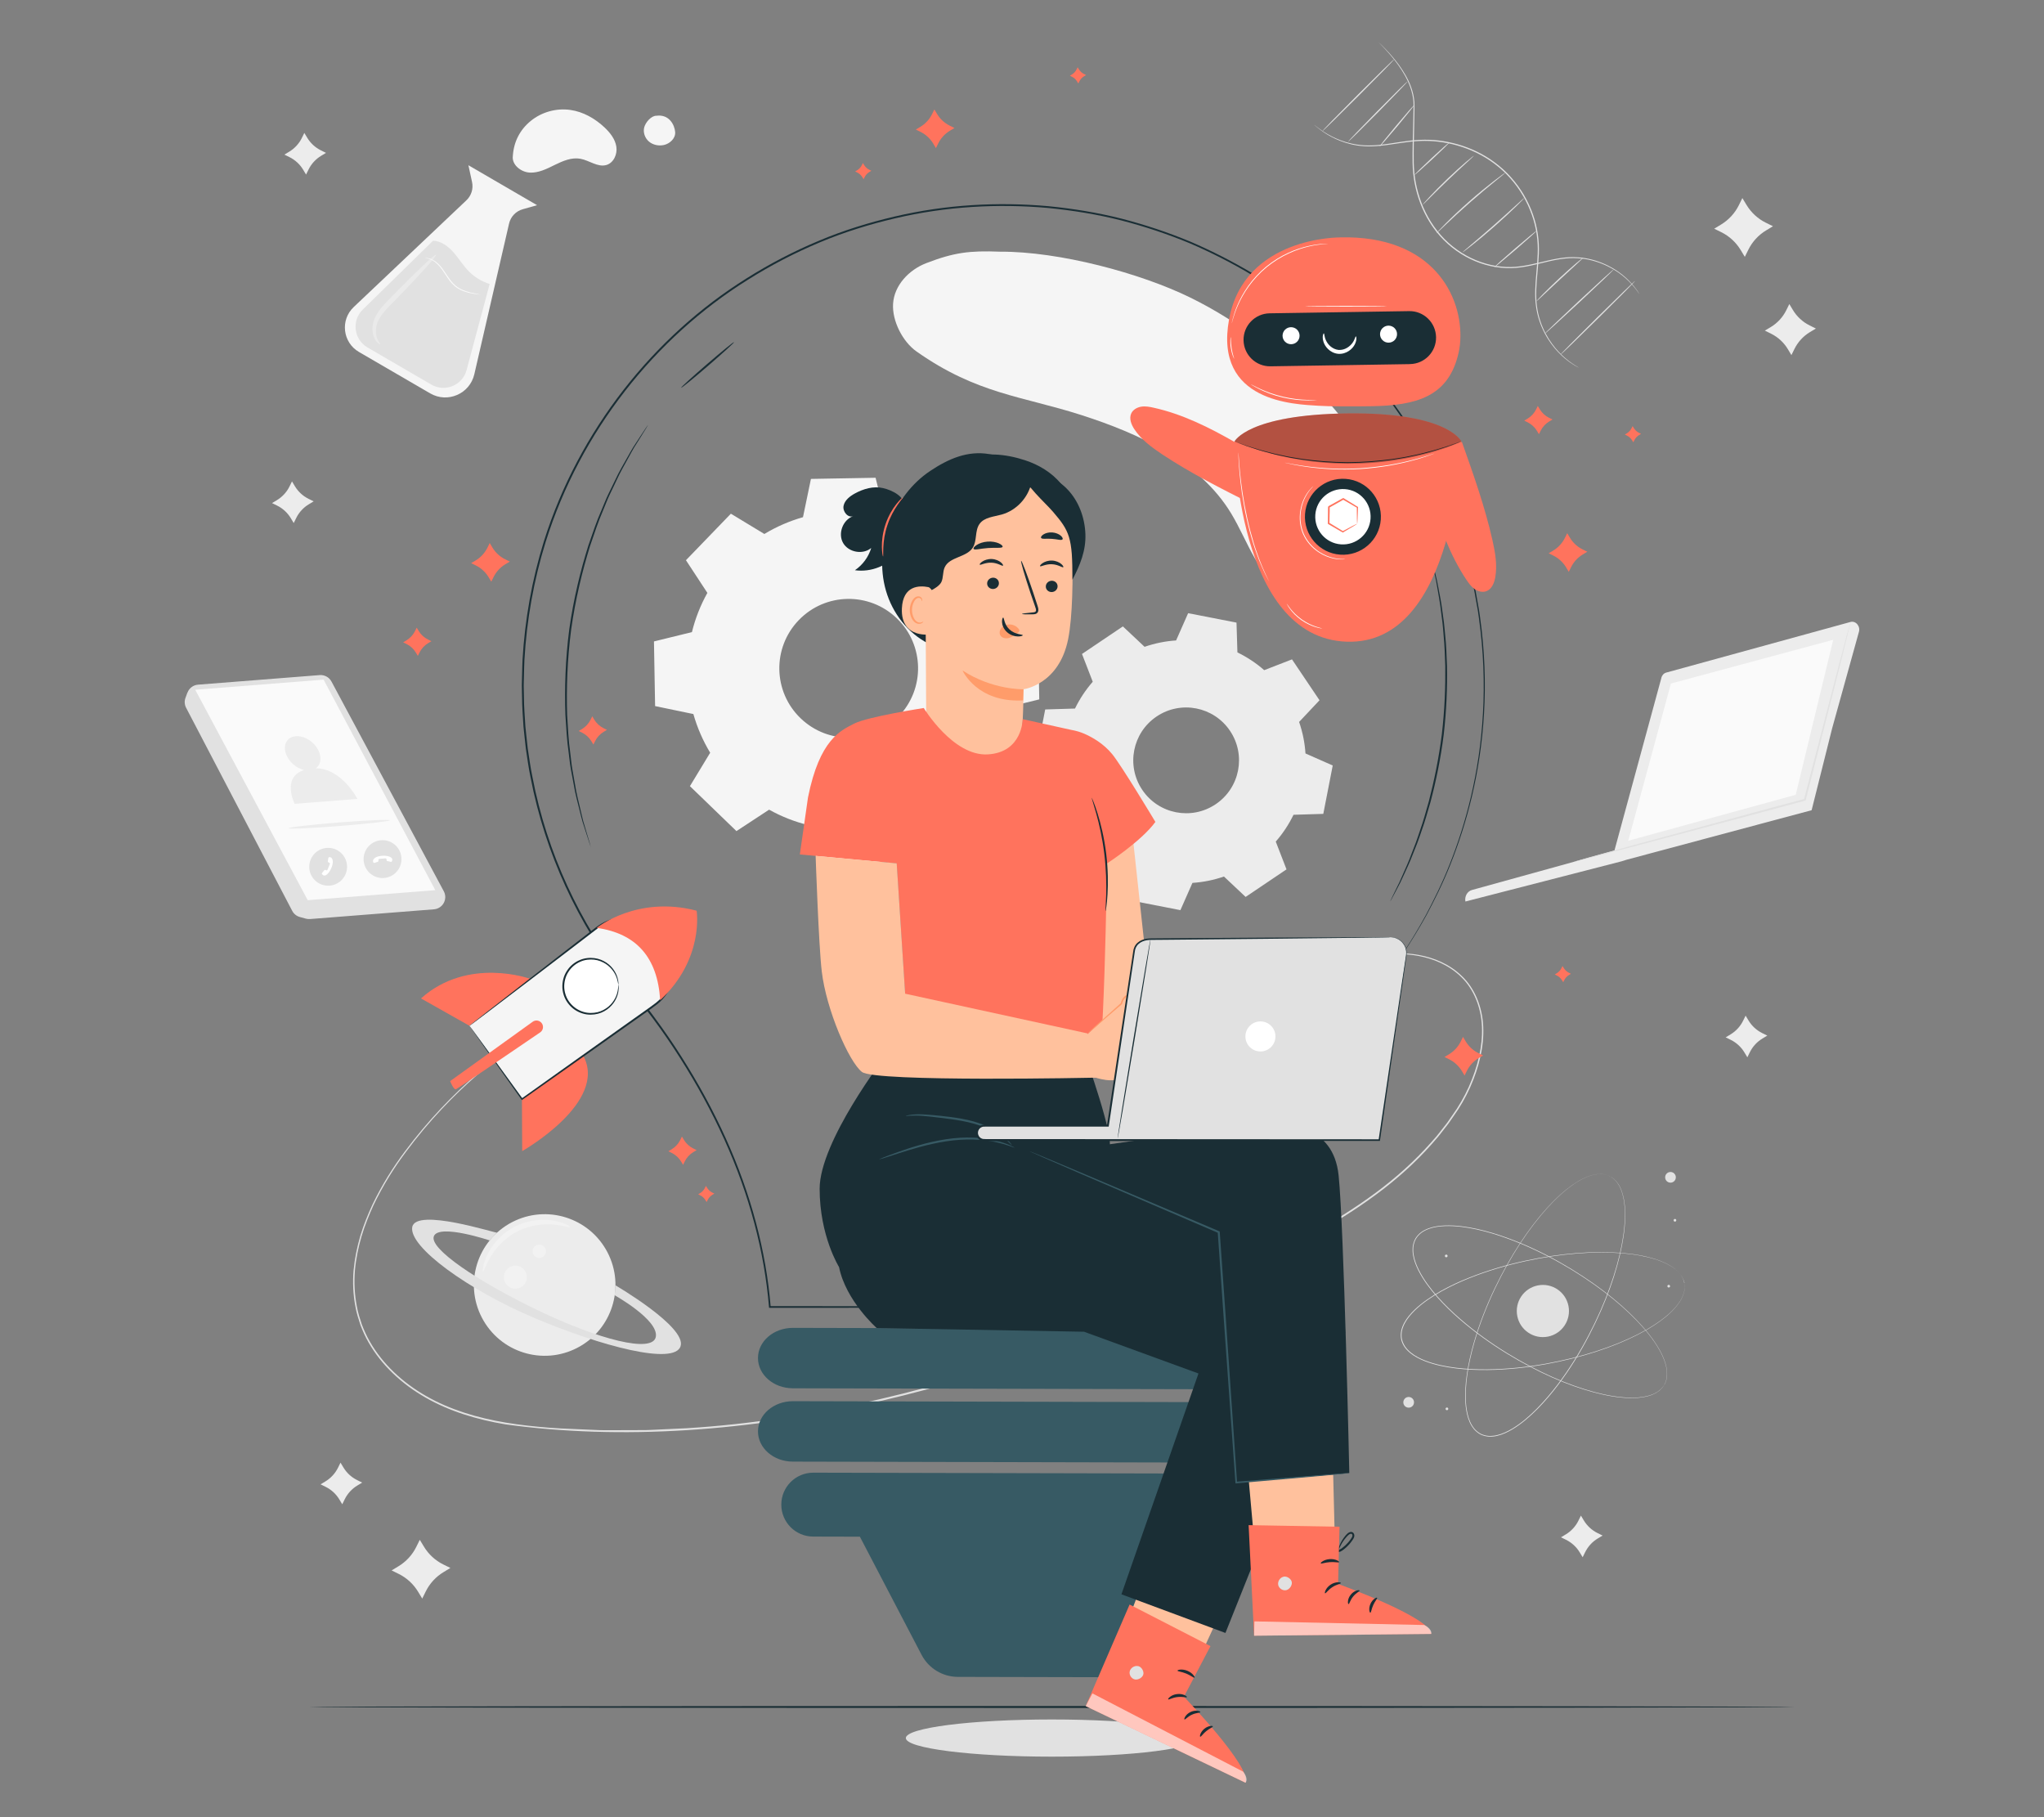<?xml version="1.0" encoding="UTF-8"?>
<svg id="Layer_2" data-name="Layer 2" xmlns="http://www.w3.org/2000/svg" viewBox="0 0 540 480">
  <rect x="0" y="0" width="540" height="480" fill="#808080" stroke="none"/>
  <defs>
    <style>
      .cls-1 {
        fill: #ff735d;
      }

      .cls-1, .cls-2, .cls-3, .cls-4, .cls-5, .cls-6, .cls-7, .cls-8, .cls-9, .cls-10, .cls-11, .cls-12 {
        stroke-width: 0px;
      }

      .cls-13 {
        opacity: .6;
      }

      .cls-2 {
        fill: #375a64;
      }

      .cls-3 {
        fill: #e1e1e1;
      }

      .cls-4 {
        fill: #ececec;
      }

      .cls-6 {
        fill: #f5f5f5;
      }

      .cls-7 {
        fill: none;
      }

      .cls-8 {
        fill: #1a2e35;
      }

      .cls-9 {
        fill: #fff;
      }

      .cls-14 {
        opacity: .3;
      }

      .cls-10 {
        fill: #ff9c6a;
      }

      .cls-11 {
        fill: #fafafa;
      }

      .cls-12 {
        fill: #ffc19d;
      }
    </style>
  </defs>
  <g id="Layer_2-2" data-name="Layer 2">
    <g>
      <g>
        <path class="cls-3" d="M316.49,459.1c0,2.71-17.28,4.91-38.59,4.91s-38.59-2.2-38.59-4.91,17.28-4.91,38.59-4.91,38.59,2.2,38.59,4.91Z"/>
        <path class="cls-6" d="M201.93,141.05c3.23-1.95,6.67-3.43,10.21-4.44l2.1-10.11,17.08-.3,2.46,10.03c3.58.88,7.07,2.24,10.36,4.08l8.63-5.66,12.29,11.87-5.35,8.82c1.95,3.23,3.43,6.67,4.44,10.22l10.11,2.1.3,17.08-10.03,2.46c-.88,3.58-2.24,7.07-4.08,10.36l5.66,8.63-11.87,12.29-8.83-5.35c-3.23,1.95-6.67,3.43-10.22,4.44l-2.1,10.11-17.08.3-2.46-10.03c-3.58-.88-7.07-2.24-10.36-4.08l-8.63,5.66-12.29-11.87,5.35-8.83c-1.95-3.23-3.43-6.67-4.44-10.22l-10.11-2.1-.3-17.08,10.03-2.46c.88-3.58,2.24-7.07,4.08-10.36l-5.66-8.63,11.87-12.29,8.83,5.35h0ZM211.03,163.8c-7.03,7.28-6.83,18.88.46,25.91,7.28,7.03,18.88,6.83,25.91-.46,7.03-7.28,6.83-18.88-.46-25.91-7.28-7.03-18.88-6.83-25.91.46Z"/>
        <path class="cls-4" d="M302.39,170.85c2.72-.94,5.52-1.5,8.32-1.68l3.18-7.2,12.78,2.49.24,7.87c2.53,1.23,4.91,2.79,7.08,4.69l7.34-2.85,7.27,10.8-5.39,5.73c.94,2.72,1.5,5.52,1.68,8.32l7.2,3.18-2.49,12.78-7.87.24c-1.23,2.53-2.79,4.91-4.69,7.08l2.84,7.34-10.8,7.28-5.73-5.39c-2.72.94-5.52,1.5-8.32,1.68l-3.18,7.2-12.78-2.49-.24-7.87c-2.53-1.23-4.91-2.79-7.08-4.69l-7.34,2.85-7.28-10.8,5.39-5.73c-.94-2.72-1.5-5.52-1.68-8.32l-7.2-3.18,2.49-12.78,7.87-.24c1.23-2.53,2.8-4.91,4.69-7.08l-2.84-7.34,10.8-7.28,5.73,5.39h0ZM305.56,189.26c-6.4,4.31-8.09,12.99-3.78,19.39,4.31,6.4,12.99,8.09,19.39,3.78,6.4-4.31,8.09-12.99,3.78-19.39-4.31-6.4-12.99-8.09-19.39-3.78Z"/>
        <g>
          <path class="cls-3" d="M347.18,32.96s.08.05.23.17c.15.12.37.3.67.53.59.46,1.49,1.1,2.72,1.81,1.23.71,2.8,1.46,4.73,2.05,1.92.58,4.21.97,6.74.89,2.54-.06,5.28-.55,8.24-.99,2.95-.46,6.19-.71,9.55-.31,3.35.4,6.82,1.34,10.14,2.95,3.31,1.61,6.45,3.89,9.04,6.82,2.6,2.92,4.53,6.29,5.75,9.76,1.23,3.47,1.7,7.06,1.55,10.43-.12,3.37-.6,6.54-.68,9.52-.12,2.98.25,5.76,1.06,8.16.79,2.41,1.93,4.43,3.11,6.05,1.18,1.63,2.41,2.87,3.49,3.79.52.48,1.05.83,1.48,1.17.45.3.83.58,1.15.77.31.19.55.33.73.44.16.1.25.16.24.16,0,0-.09-.04-.26-.13-.18-.1-.43-.24-.75-.41-.33-.19-.71-.45-1.17-.75-.44-.33-.97-.68-1.5-1.15-1.09-.91-2.35-2.15-3.55-3.78-1.21-1.63-2.37-3.66-3.18-6.09-.84-2.42-1.22-5.24-1.12-8.24.07-3,.54-6.18.65-9.53.14-3.35-.33-6.88-1.55-10.31-1.21-3.43-3.12-6.76-5.69-9.64-2.56-2.89-5.66-5.15-8.93-6.74-3.28-1.59-6.71-2.53-10.03-2.93-3.33-.41-6.53-.18-9.48.27-2.95.43-5.71.91-8.27.96-2.56.07-4.87-.34-6.8-.95-1.94-.61-3.52-1.39-4.74-2.12-1.22-.73-2.11-1.4-2.69-1.87-.29-.23-.5-.43-.65-.55-.14-.13-.22-.2-.21-.2Z"/>
          <path class="cls-3" d="M364.13,11.1s1.22,1.04,3.16,3.21c.96,1.09,2.1,2.46,3.22,4.19,1.12,1.73,2.26,3.83,2.85,6.39.15.64.24,1.3.3,1.98.04.69.04,1.38.03,2.09-.03,1.41-.05,2.88-.08,4.41-.07,3.04-.16,6.3-.11,9.72.07,3.4.7,6.98,2.02,10.44,1.32,3.46,3.34,6.81,6.1,9.61,2.76,2.79,6.11,4.86,9.6,6.08,3.5,1.22,7.15,1.59,10.52,1.11,3.38-.46,6.5-1.46,9.51-1.99,1.5-.27,2.98-.44,4.41-.42,1.42.03,2.79.17,4.06.45,2.55.55,4.73,1.51,6.51,2.56,1.78,1.06,3.15,2.22,4.16,3.26,1.02,1.03,1.7,1.94,2.14,2.56.2.31.36.55.47.73.1.16.15.25.15.25,0,0-.07-.08-.18-.24-.12-.17-.29-.41-.5-.71-.45-.61-1.15-1.5-2.18-2.51-1.02-1.02-2.39-2.16-4.16-3.19-1.77-1.02-3.94-1.96-6.46-2.49-1.26-.27-2.61-.4-4.01-.42-1.4,0-2.86.16-4.35.43-2.99.53-6.1,1.55-9.52,2.02-3.41.49-7.12.13-10.67-1.1-3.54-1.23-6.94-3.32-9.74-6.15-2.8-2.83-4.85-6.23-6.17-9.73-1.33-3.51-1.96-7.12-2.02-10.56-.05-3.43.06-6.68.14-9.73.04-1.52.07-2.99.1-4.4.02-.71.02-1.4-.02-2.07-.06-.67-.14-1.32-.29-1.95-.56-2.51-1.68-4.61-2.77-6.34-1.1-1.73-2.22-3.11-3.16-4.21-.94-1.1-1.72-1.91-2.25-2.46-.26-.26-.46-.47-.61-.62-.14-.14-.2-.22-.2-.22Z"/>
          <path class="cls-3" d="M373.57,27.82c.07.06-1.91,2.55-4.43,5.56-2.52,3.01-4.61,5.4-4.69,5.34-.07-.06,1.91-2.55,4.43-5.56,2.52-3.01,4.61-5.4,4.69-5.34Z"/>
          <path class="cls-3" d="M371.86,21.51c.07.07-3.39,3.68-7.72,8.07-4.33,4.39-7.9,7.9-7.96,7.83-.07-.07,3.39-3.68,7.72-8.07,4.33-4.39,7.9-7.9,7.96-7.83Z"/>
          <path class="cls-3" d="M368.33,15.66c.07.07-4.13,4.37-9.37,9.61-5.24,5.24-9.54,9.44-9.61,9.37s4.13-4.37,9.37-9.61c5.24-5.24,9.54-9.44,9.61-9.37Z"/>
          <path class="cls-3" d="M405.94,60.98c.06.07-2.39,2.28-5.47,4.93-3.08,2.65-5.63,4.74-5.69,4.67-.06-.07,2.39-2.28,5.47-4.93,3.08-2.65,5.62-4.74,5.69-4.67Z"/>
          <path class="cls-3" d="M402.68,52.32s-.19.24-.57.64c-.38.4-.94.96-1.65,1.64-1.41,1.37-3.39,3.22-5.64,5.2-2.25,1.98-4.34,3.71-5.88,4.93-.77.61-1.4,1.1-1.84,1.42-.44.33-.69.5-.71.48s.21-.23.62-.58c.47-.4,1.06-.9,1.77-1.51,1.5-1.27,3.56-3.02,5.81-5,2.25-1.98,4.25-3.8,5.7-5.12.69-.62,1.27-1.15,1.72-1.56.41-.37.64-.56.66-.54Z"/>
          <path class="cls-3" d="M397.67,45.65s-.24.24-.72.63c-.52.43-1.2.98-2.02,1.64-1.7,1.38-4.03,3.32-6.55,5.53-2.51,2.21-4.73,4.27-6.32,5.78-.76.72-1.39,1.32-1.89,1.79-.45.42-.7.65-.72.63s.21-.27.63-.72c.42-.45,1.04-1.09,1.81-1.87,1.55-1.56,3.75-3.65,6.27-5.87,2.52-2.21,4.88-4.12,6.62-5.46.87-.67,1.58-1.2,2.08-1.56.5-.36.78-.55.8-.53Z"/>
          <path class="cls-3" d="M389.37,41.14s-.17.21-.51.53c-.4.37-.89.82-1.47,1.36-1.25,1.14-2.97,2.73-4.83,4.51-1.87,1.79-3.53,3.43-4.73,4.63-.56.56-1.04,1.03-1.42,1.41-.34.33-.54.51-.55.49-.02-.02.15-.22.46-.58.31-.36.77-.87,1.35-1.49,1.16-1.24,2.79-2.92,4.66-4.71,1.87-1.79,3.62-3.35,4.91-4.45.65-.55,1.17-.99,1.55-1.28.37-.29.58-.45.6-.43Z"/>
          <path class="cls-3" d="M382.95,37.59c.06.07-1.96,2.05-4.51,4.43-2.56,2.38-4.68,4.25-4.74,4.18-.06-.07,1.96-2.05,4.51-4.43,2.55-2.38,4.68-4.25,4.74-4.18Z"/>
          <path class="cls-3" d="M418.31,68.05s-.15.19-.46.48c-.37.34-.81.75-1.32,1.23-1.18,1.09-2.7,2.49-4.38,4.04-1.67,1.56-3.17,2.97-4.35,4.07-.52.48-.96.89-1.32,1.23-.32.29-.5.44-.52.42-.02-.02.14-.2.42-.51.29-.32.72-.76,1.25-1.31,1.07-1.09,2.58-2.56,4.28-4.15,1.71-1.59,3.29-2.98,4.45-3.97.58-.49,1.06-.89,1.39-1.15.33-.27.53-.4.54-.39Z"/>
          <path class="cls-3" d="M426.39,71.1c.06.07-3.98,3.95-9.04,8.66-5.06,4.71-9.21,8.48-9.27,8.41s3.98-3.94,9.04-8.66c5.06-4.71,9.21-8.48,9.27-8.41Z"/>
          <path class="cls-3" d="M431.96,74.21c.07.07-4.29,4.48-9.74,9.86-5.44,5.38-9.91,9.69-9.97,9.62-.07-.07,4.29-4.48,9.74-9.86,5.44-5.38,9.91-9.69,9.97-9.62Z"/>
        </g>
        <g>
          <g>
            <path class="cls-3" d="M439.66,365.83s.06-.14.19-.4c.03-.07.07-.14.11-.22.03-.08.06-.18.1-.28.07-.21.16-.44.2-.73.03-.14.06-.29.08-.45.01-.16.02-.33.04-.5.02-.18.01-.36,0-.55-.01-.19,0-.39-.03-.6-.07-.83-.32-1.78-.69-2.8-.75-2.05-2.13-4.36-4.04-6.79-1.91-2.44-4.37-4.98-7.29-7.55-2.92-2.58-6.33-5.16-10.15-7.68-3.83-2.51-8.08-4.95-12.75-7.14-2.33-1.09-4.77-2.12-7.3-3.03-2.53-.92-5.17-1.72-7.9-2.33-2.73-.59-5.57-1.02-8.46-.92-1.44.06-2.9.24-4.27.74-.68.25-1.34.58-1.93,1-.58.44-1.09.98-1.47,1.6-.36.64-.59,1.34-.69,2.06-.08.73-.06,1.46.06,2.18.23,1.44.78,2.81,1.42,4.09,1.31,2.58,3.06,4.86,4.9,6.96,1.86,2.1,3.84,4.01,5.87,5.78,2.03,1.77,4.11,3.41,6.19,4.92,4.17,3.02,8.37,5.56,12.42,7.69,4.05,2.13,7.97,3.86,11.64,5.16,3.67,1.3,7.08,2.23,10.14,2.71,3.05.49,5.74.59,7.89.25,1.07-.17,2.02-.41,2.78-.75.2-.07.37-.18.54-.26.17-.09.34-.17.48-.27.15-.1.29-.19.42-.28.13-.1.24-.2.35-.29.23-.17.39-.37.54-.53.07-.08.14-.15.2-.22.05-.07.1-.14.14-.2.17-.24.26-.36.26-.36,0,0-.08.13-.24.37-.04.06-.09.13-.14.21-.06.07-.13.14-.2.23-.15.16-.31.36-.54.54-.11.09-.22.2-.35.29-.13.09-.27.18-.42.28-.14.11-.31.19-.48.28-.17.08-.35.19-.54.27-.77.35-1.71.6-2.79.77-2.16.35-4.86.26-7.92-.22-3.06-.48-6.49-1.4-10.16-2.69-3.68-1.3-7.6-3.02-11.66-5.15-4.06-2.13-8.27-4.67-12.45-7.69-2.09-1.51-4.17-3.15-6.21-4.92-2.04-1.77-4.02-3.69-5.89-5.8-1.85-2.11-3.61-4.4-4.93-6.99-.65-1.3-1.2-2.68-1.44-4.14-.12-.73-.14-1.48-.06-2.23.11-.74.34-1.47.71-2.13.4-.65.92-1.2,1.52-1.65.61-.43,1.28-.77,1.98-1.02,1.4-.5,2.87-.69,4.32-.75,2.91-.1,5.76.33,8.5.92,2.74.61,5.38,1.42,7.92,2.34,2.54.92,4.98,1.95,7.31,3.04,4.67,2.2,8.93,4.65,12.76,7.17,3.83,2.52,7.24,5.12,10.16,7.71,2.92,2.59,5.38,5.14,7.28,7.59,1.9,2.44,3.29,4.76,4.03,6.82.37,1.03.61,1.98.68,2.82.03.21.02.41.03.61,0,.19.01.38,0,.56-.01.18-.03.35-.04.51-.02.16-.06.31-.09.45-.04.29-.14.52-.21.73-.04.1-.07.2-.1.28-.04.08-.08.15-.11.22-.13.26-.21.39-.21.39Z"/>
            <path class="cls-3" d="M445.03,338.91s-.05-.14-.12-.43c-.02-.07-.04-.15-.07-.24-.03-.09-.07-.18-.12-.28-.09-.2-.18-.44-.34-.68-.07-.12-.15-.26-.24-.39-.1-.13-.2-.26-.31-.4-.1-.15-.23-.28-.36-.42-.14-.14-.26-.29-.43-.43-.61-.57-1.42-1.12-2.38-1.63-1.92-1.03-4.49-1.83-7.53-2.38-3.04-.55-6.57-.81-10.47-.79-3.89.02-8.16.36-12.69,1.03-4.53.67-9.33,1.69-14.27,3.15-2.47.74-4.97,1.59-7.47,2.59-2.5,1-5.01,2.15-7.45,3.52-2.43,1.37-4.84,2.95-6.92,4.95-1.03,1-2,2.11-2.69,3.39-.35.64-.61,1.32-.78,2.03-.14.72-.16,1.45-.03,2.17.16.72.46,1.39.86,2,.42.6.93,1.13,1.49,1.59,1.13.92,2.45,1.58,3.78,2.11,2.69,1.05,5.51,1.59,8.29,1.93,2.78.33,5.54.44,8.23.41,2.7-.03,5.33-.19,7.89-.45,5.12-.53,9.95-1.42,14.39-2.53,4.44-1.11,8.51-2.42,12.12-3.89,3.61-1.47,6.77-3.05,9.37-4.72,2.6-1.66,4.68-3.39,6.06-5.07.69-.84,1.23-1.65,1.57-2.41.1-.18.16-.38.23-.56.07-.18.14-.35.18-.52.05-.17.09-.33.13-.49.03-.16.05-.31.07-.45.06-.28.05-.53.05-.75,0-.11,0-.21,0-.3-.01-.09-.02-.17-.03-.25-.03-.29-.05-.44-.05-.44,0,0,.02.15.06.44.01.07.02.16.03.25,0,.09,0,.19,0,.3,0,.22,0,.47-.04.76-.02.14-.04.29-.07.45-.04.16-.08.32-.13.49-.04.17-.1.35-.18.53-.07.18-.13.38-.23.56-.34.77-.88,1.59-1.57,2.43-1.38,1.7-3.45,3.43-6.06,5.11-2.61,1.68-5.77,3.28-9.38,4.75-3.61,1.48-7.68,2.8-12.13,3.92-4.45,1.11-9.28,2.02-14.41,2.55-2.57.26-5.21.43-7.91.46-2.7.03-5.46-.08-8.25-.41-2.78-.34-5.62-.88-8.33-1.94-1.35-.54-2.68-1.2-3.83-2.13-.57-.47-1.09-1.01-1.53-1.62-.41-.63-.72-1.32-.88-2.06-.13-.75-.11-1.51.03-2.24.17-.73.44-1.43.79-2.08.71-1.31,1.69-2.42,2.73-3.43,2.1-2.01,4.52-3.59,6.96-4.97,2.45-1.37,4.96-2.53,7.47-3.52,2.51-1,5.01-1.86,7.48-2.59,4.95-1.47,9.75-2.47,14.29-3.14,4.54-.66,8.81-1,12.71-1.01,3.9-.01,7.43.25,10.48.81,3.05.55,5.63,1.37,7.55,2.41.96.52,1.77,1.07,2.38,1.65.16.13.29.29.43.43.13.14.26.27.36.42.11.14.21.28.31.41.09.13.16.27.23.39.16.24.25.48.33.68.04.1.08.19.11.28.02.09.04.17.06.24.07.29.11.43.11.43Z"/>
            <path class="cls-3" d="M425.23,310.66s-.14-.05-.41-.16c-.07-.03-.14-.06-.23-.09-.09-.03-.18-.05-.29-.08-.21-.05-.45-.13-.74-.15-.14-.02-.29-.04-.45-.05-.16,0-.33,0-.5,0-.18,0-.36.01-.55.03-.19.03-.39.03-.6.08-.83.13-1.75.44-2.74.88-1.99.88-4.2,2.43-6.49,4.5-2.3,2.07-4.66,4.7-7.03,7.79-2.37,3.09-4.72,6.67-6.96,10.66-2.24,3.99-4.38,8.41-6.25,13.21-.93,2.4-1.78,4.9-2.52,7.49-.74,2.59-1.36,5.28-1.78,8.04-.4,2.77-.63,5.63-.33,8.5.16,1.43.44,2.87,1.03,4.21.3.67.67,1.3,1.13,1.86.48.55,1.05,1.02,1.7,1.36.66.32,1.38.49,2.11.55.73.03,1.46-.05,2.17-.21,1.42-.33,2.74-.97,3.99-1.7,2.48-1.48,4.63-3.38,6.6-5.37,1.96-2,3.74-4.1,5.37-6.25,1.63-2.15,3.11-4.33,4.48-6.52,2.72-4.37,4.97-8.74,6.82-12.92,1.84-4.19,3.3-8.21,4.35-11.97,1.05-3.75,1.73-7.22,2.01-10.3.28-3.08.19-5.77-.3-7.89-.24-1.06-.55-1.98-.94-2.72-.08-.19-.2-.36-.3-.52-.1-.17-.19-.33-.3-.46-.11-.14-.21-.27-.3-.4-.11-.12-.21-.23-.31-.33-.19-.22-.39-.37-.56-.5-.09-.07-.16-.13-.24-.18-.08-.05-.15-.09-.21-.13-.25-.15-.38-.23-.38-.23,0,0,.13.07.39.22.06.04.14.08.21.12.08.05.15.12.24.18.17.13.38.28.57.5.1.1.21.21.32.33.1.13.2.26.31.4.11.14.21.3.31.46.1.17.22.33.3.53.4.74.71,1.67.96,2.73.5,2.13.6,4.83.33,7.92-.27,3.09-.95,6.57-1.99,10.33-1.04,3.76-2.49,7.79-4.34,11.99-1.85,4.2-4.09,8.57-6.81,12.95-1.36,2.19-2.85,4.38-4.48,6.53-1.63,2.16-3.41,4.27-5.38,6.27-1.98,1.99-4.14,3.9-6.64,5.4-1.25.73-2.59,1.38-4.03,1.72-.72.17-1.47.25-2.22.21-.75-.06-1.49-.24-2.17-.56-.67-.35-1.26-.84-1.75-1.4-.48-.58-.86-1.22-1.16-1.9-.6-1.36-.88-2.82-1.04-4.26-.3-2.9-.07-5.77.34-8.55.42-2.78,1.04-5.47,1.79-8.06.74-2.6,1.6-5.1,2.53-7.5,1.87-4.81,4.02-9.22,6.27-13.22,2.25-3.99,4.61-7.57,6.99-10.66,2.38-3.09,4.76-5.72,7.07-7.79,2.31-2.07,4.53-3.61,6.53-4.49,1-.44,1.93-.74,2.76-.87.21-.05.41-.05.6-.07.19-.02.38-.04.56-.03.18,0,.35,0,.51,0,.16.01.31.04.45.06.29.02.53.1.74.16.11.03.2.05.29.08.08.04.16.07.23.1.27.12.41.18.41.18Z"/>
            <path class="cls-3" d="M372.94,369.24c.65.43.82,1.31.39,1.96-.43.65-1.31.82-1.96.39-.65-.43-.82-1.31-.39-1.96.43-.65,1.31-.82,1.96-.39Z"/>
            <path class="cls-3" d="M442.71,310.71c.15.77-.35,1.51-1.11,1.66-.77.15-1.51-.35-1.66-1.11-.15-.77.35-1.51,1.11-1.66.77-.15,1.51.35,1.66,1.11Z"/>
            <path class="cls-3" d="M382.61,372.07c.04.19-.09.38-.28.42-.19.04-.38-.09-.42-.28-.04-.19.09-.38.28-.42.19-.04.38.09.42.28Z"/>
            <path class="cls-3" d="M382.43,331.68c.04.19-.09.38-.28.42-.19.04-.38-.09-.42-.28-.04-.19.09-.38.28-.42s.38.09.42.28Z"/>
            <path class="cls-3" d="M441.21,339.67c.04.19-.09.38-.28.42-.19.04-.38-.09-.42-.28-.04-.19.09-.38.28-.42.19-.04.38.09.42.28Z"/>
            <path class="cls-3" d="M442.85,322.26c.04.19-.09.38-.28.42-.19.04-.38-.09-.42-.28s.09-.38.28-.42c.19-.04.38.09.42.28Z"/>
          </g>
          <path class="cls-3" d="M414.37,344.96c.74,3.73-1.68,7.36-5.42,8.1s-7.36-1.68-8.1-5.42c-.74-3.73,1.68-7.36,5.42-8.1s7.36,1.68,8.1,5.42Z"/>
        </g>
        <path class="cls-6" d="M363.03,125.82c-3.01-7.88-7.57-15.01-13.5-21.06-10.22-10.43-21.86-19.67-35.03-26.14-13.17-6.47-34.65-12.22-50.29-12.14-8.08-.31-12.16.2-19.51,3.03-4.59,1.77-8.45,5.86-8.76,10.71-.29,4.49,2.48,10,6.19,12.62,15.93,11.23,27.99,11.81,43.44,16.76,15.45,4.95,31.35,12.27,39.68,26.01,4.52,7.46,7.1,17,14.95,20.96,7.6,3.83,17.64.11,22.3-6.94s3.55-15.92.55-23.8Z"/>
        <path class="cls-3" d="M151.24,266.77s-.39.23-1.15.64c-.76.42-1.92,1.01-3.38,1.88-2.95,1.68-7.26,4.28-12.46,8.11-5.19,3.83-11.31,8.89-17.58,15.59-3.14,3.34-6.31,7.09-9.41,11.26-3.12,4.15-6.05,8.83-8.55,14.03-1.2,2.62-2.31,5.36-3.18,8.24-.84,2.89-1.48,5.92-1.76,9.04-.26,3.13-.11,6.35.51,9.55.28,1.61.79,3.17,1.31,4.75.6,1.55,1.28,3.08,2.13,4.54,3.35,5.88,8.64,10.81,14.89,14.37,6.26,3.59,13.49,5.75,20.99,7,3.76.63,7.6,1.05,11.5,1.35,1.95.17,3.91.23,5.89.32,1.97.08,3.96.17,5.96.26,1.99.13,4,.08,6.02.08,2.02,0,4.05-.01,6.09-.02,2.04.04,4.08-.13,6.14-.21,2.06-.1,4.12-.19,6.2-.29,16.59-1,33.64-3.65,50.81-7.62,34.37-7.99,65.78-20.43,93.44-33.34,13.85-6.41,26.81-13.1,37.73-21.19,5.46-4.03,10.34-8.44,14.52-13.14.52-.59,1.04-1.18,1.55-1.76.51-.59.97-1.22,1.45-1.82.48-.61.95-1.21,1.42-1.81.43-.63.87-1.25,1.3-1.87,1.78-2.44,3.23-5.01,4.42-7.63,2.35-5.24,3.69-10.7,3.47-15.88-.21-5.16-2.19-9.97-5.49-13.14-3.27-3.21-7.41-4.83-11.23-5.55-3.86-.71-7.49-.54-10.66,0-3.18.53-5.93,1.37-8.28,2.18-2.35.82-4.29,1.62-5.86,2.28-1.56.67-2.75,1.18-3.56,1.53-.8.35-1.21.51-1.21.51,0,0,.4-.2,1.19-.56.79-.36,1.97-.9,3.54-1.58,1.56-.67,3.5-1.49,5.85-2.33,2.35-.83,5.1-1.69,8.3-2.24,3.18-.56,6.84-.75,10.74-.05,3.86.71,8.06,2.33,11.39,5.59,3.37,3.21,5.39,8.1,5.62,13.33.24,5.25-1.11,10.76-3.46,16.05-1.19,2.64-2.66,5.25-4.44,7.7-.43.62-.86,1.25-1.3,1.88-.47.6-.95,1.21-1.42,1.82-.48.61-.94,1.24-1.45,1.83-.52.59-1.03,1.18-1.55,1.78-4.19,4.73-9.09,9.17-14.57,13.22-10.95,8.13-23.93,14.85-37.79,21.28-27.66,12.94-59.11,25.41-93.53,33.41-34.34,8.03-68.44,10.28-98.78,6.1-7.54-1.26-14.82-3.45-21.14-7.08-6.3-3.6-11.65-8.59-15.04-14.55-.86-1.48-1.55-3.03-2.15-4.6-.52-1.6-1.04-3.18-1.32-4.81-.63-3.24-.77-6.5-.5-9.66.3-3.16.94-6.21,1.79-9.12.88-2.91,2.01-5.66,3.22-8.29,2.52-5.22,5.47-9.91,8.61-14.07,3.12-4.18,6.31-7.92,9.47-11.27,6.31-6.69,12.45-11.75,17.67-15.56,5.23-3.82,9.56-6.38,12.53-8.04,2.97-1.66,4.59-2.43,4.59-2.43Z"/>
        <g>
          <path class="cls-4" d="M438.91,179.08l-12.4,45.6-37.65,10.41c-1.21.34-1.97,1.67-1.72,3.04h0l41.19-10.6,1.45-.45,48.83-13.07,5.42-21.63,7.04-25.36c.52-1.54-.76-3.12-2.2-2.73l-48.67,13.37c-.64.17-1.13.71-1.31,1.42Z"/>
          <polygon class="cls-11" points="441.44 180.55 430.17 222.08 474.41 209.94 484.31 169 441.44 180.55"/>
          <path class="cls-3" d="M488.88,164.3s0,.08-.04.24c-.04.18-.09.41-.16.7-.16.65-.37,1.55-.64,2.69-.59,2.37-1.43,5.75-2.47,9.94-2.15,8.46-5.14,20.18-8.51,33.44l-.04.14-.14.04c-2.27.61-4.66,1.25-7.08,1.91-14.88,3.97-28.34,7.56-38.13,10.17-4.86,1.27-8.8,2.3-11.57,3.03-1.34.34-2.4.61-3.15.8-.34.08-.61.14-.82.19-.19.04-.28.06-.28.05s.09-.04.27-.1c.21-.06.48-.14.81-.24.75-.21,1.8-.51,3.13-.89,2.76-.76,6.69-1.85,11.53-3.18,9.78-2.65,23.23-6.29,38.09-10.32,2.43-.65,4.82-1.29,7.08-1.9l-.18.18c3.44-13.23,6.48-24.95,8.67-33.39,1.11-4.17,2-7.54,2.62-9.9.31-1.13.55-2.02.73-2.66.08-.28.15-.51.2-.69.05-.15.08-.23.08-.23Z"/>
        </g>
        <g>
          <g>
            <circle class="cls-4" cx="143.88" cy="339.44" r="18.7" transform="translate(-151.93 119.41) rotate(-30.39)"/>
            <g class="cls-14">
              <path class="cls-9" d="M137.59,340.05c-1.49.8-3.33.24-4.13-1.25s-.24-3.33,1.25-4.13c1.49-.8,3.33-.24,4.13,1.25s.24,3.33-1.25,4.13Z"/>
            </g>
            <g class="cls-14">
              <path class="cls-9" d="M143.31,332.08c-.86.46-1.94.14-2.4-.73-.46-.86-.14-1.94.73-2.4.86-.46,1.94-.14,2.4.73.46.86.14,1.94-.73,2.4Z"/>
            </g>
          </g>
          <path class="cls-3" d="M131.31,325.59c-.25.23-21.46-6.67-22.4-1.46-.94,5.21,14.74,16.61,32.35,24.04,17.61,7.44,36.89,12.53,38.54,7.43,1.65-5.1-17.21-16.09-17.21-16.09l-.2,2.63s11.66,6.5,10.87,10.96c-.79,4.46-15.21.68-31.17-6.99-15.96-7.68-28.94-16.4-27.44-19.64,1.51-3.24,14.7,1.18,14.7,1.18l1.94-2.05Z"/>
          <g class="cls-14">
            <path class="cls-9" d="M150.63,324.13c-.09.22-1.64-.39-4.22-.64-2.55-.26-6.23,0-9.71,1.78-3.48,1.78-5.85,4.6-7.14,6.82-1.32,2.23-1.73,3.84-1.96,3.79-.16-.02-.1-1.76,1.05-4.26.57-1.25,1.45-2.65,2.68-4.01,1.22-1.36,2.82-2.65,4.71-3.62,1.9-.96,3.88-1.49,5.69-1.69,1.82-.2,3.47-.08,4.82.18,2.71.53,4.15,1.51,4.07,1.65Z"/>
          </g>
        </g>
        <g>
          <g>
            <path class="cls-6" d="M123.75,43.66l.96,4.43c.38,1.75-.18,3.58-1.48,4.81l-29.78,28.2c-3.62,3.42-2.93,9.36,1.38,11.87l18.82,10.94c4.6,2.67,10.46.13,11.66-5.05l9.18-39.81c.42-1.82,1.8-3.27,3.61-3.78l3.79-1.07-18.14-10.55Z"/>
            <path class="cls-3" d="M129.35,75.01c-2.1-.65-4.03-1.83-5.56-3.4-1.48-1.52-2.58-3.37-3.99-4.97-1.41-1.59-3.27-2.98-5.39-3.06l-18.57,18.19c-2.99,2.93-2.37,7.9,1.25,10.01l16.87,9.81c3.61,2.1,8.23.19,9.31-3.84l6.09-22.74Z"/>
            <g class="cls-14">
              <path class="cls-9" d="M100.48,90.95c-.04.06-.48-.11-1.02-.74-.52-.63-1.05-1.78-1.06-3.26,0-.74.11-1.56.41-2.38.29-.81.73-1.63,1.28-2.4,1.1-1.57,2.57-2.95,4.02-4.46,5.87-6.01,10.84-10.68,11.1-10.42.26.25-4.29,5.33-10.16,11.34-1.46,1.52-2.93,2.88-3.98,4.26-.53.69-.95,1.39-1.25,2.09-.3.68-.44,1.37-.5,2.01-.1,1.28.22,2.31.56,2.95.35.64.66.94.59,1.02Z"/>
            </g>
            <path class="cls-11" d="M126.94,77.81s-.26,0-.72-.06c-.46-.06-1.13-.15-1.95-.32-.82-.18-1.79-.44-2.79-.95-.5-.26-.99-.58-1.45-.98-.46-.4-.88-.88-1.27-1.38-.77-1.03-1.38-2.08-2.02-2.96-.64-.88-1.33-1.59-2-2.07-.67-.48-1.3-.71-1.75-.82-.45-.1-.71-.1-.71-.12,0,0,.06-.01.19-.02.12,0,.31,0,.54.04.46.08,1.13.29,1.84.77.7.47,1.43,1.18,2.09,2.08.66.89,1.28,1.94,2.04,2.95.38.5.79.96,1.23,1.35.44.39.92.7,1.4.96.96.51,1.92.78,2.72.99.81.19,1.47.31,1.93.4.46.09.71.14.71.16Z"/>
          </g>
          <path class="cls-6" d="M162.83,38.74c-.31-1.98-1.62-3.65-3.07-5.03-2.53-2.39-5.69-4.21-9.14-4.68-3.67-.51-7.53.57-10.4,2.91-2.87,2.34-4.49,5.52-4.73,9.22-.34,2.33,2.1,4.3,4.45,4.43s4.56-1.01,6.67-2.05c2.11-1.04,4.44-2.03,6.75-1.6,2.35.44,4.56,2.31,6.85,1.64,1.92-.57,2.93-2.85,2.62-4.83Z"/>
          <path class="cls-6" d="M178.37,34.88c-.14-1.84-1.55-4.74-4.92-4.31-1.39-.03-2.89,1.72-3.25,3.06-.36,1.34.18,2.85,1.24,3.76,1.06.9,2.56,1.21,3.92.92,1.62-.35,3.14-1.77,3.01-3.43Z"/>
        </g>
        <g>
          <path class="cls-3" d="M49.51,182.95l-.51,1.38c-.32.86-.26,1.82.17,2.63l28.03,53.64c.42.8,1.15,1.39,2.03,1.63l1.59.43c.36.1.73.13,1.1.1l32.73-2.57c1.62-.13,2.89-1.43,2.98-3.05h0c.03-.59-.1-1.19-.38-1.71l-29.68-55.41c-.61-1.13-1.83-1.8-3.11-1.7l-32.15,2.53c-1.26.1-2.34.92-2.78,2.1Z"/>
          <polygon class="cls-11" points="51.57 182.19 81.3 237.78 115 235.13 85.49 179.52 51.57 182.19"/>
          <g>
            <path class="cls-3" d="M84.73,224.36c2.54-1.08,5.47.09,6.56,2.63,1.08,2.54-.09,5.47-2.63,6.56-2.54,1.08-5.47-.09-6.56-2.63-1.08-2.54.09-5.47,2.63-6.56Z"/>
            <path class="cls-9" d="M86.75,226.62l-.14.91c-.02.11.05.22.15.26l.17.07s.3.08.21.36c-.07.2-.58,1.44-.58,1.44,0,0-.13.33-.38.22l-.25-.1c-.09-.03-.18,0-.24.06l-.63.79c-.07.08-.06.2.02.28l.23.23s.09.07.15.09c.11.04.3.06.48.01.3-.09,1.17-.71,1.74-2.34.54-1.55.03-2.14-.09-2.29-.07-.09-.3-.2-.42-.2-.04,0-.11,0-.19,0-.12,0-.22.09-.24.21Z"/>
          </g>
          <g>
            <path class="cls-3" d="M97.81,230.73c-2.1-1.79-2.35-4.95-.55-7.05,1.79-2.1,4.95-2.35,7.05-.55,2.1,1.79,2.35,4.95.55,7.05-1.79,2.1-4.95,2.35-7.05.55Z"/>
            <path class="cls-9" d="M98.94,227.92l.87-.28c.11-.03.18-.14.17-.25v-.18s-.08-.31.22-.35c.21-.03,1.55-.12,1.55-.12,0,0,.35-.03.37.24l.02.27c0,.09.07.17.16.19l.99.22c.1.02.21-.04.24-.14l.1-.31c.02-.06.02-.12.02-.17-.02-.12-.07-.29-.2-.43-.21-.23-1.16-.74-2.87-.52-1.63.21-1.93.93-2.01,1.1-.05.11-.05.36,0,.46.02.04.05.1.08.16.05.11.18.16.29.12Z"/>
          </g>
          <path class="cls-4" d="M83.42,202.95c1.26-.88,1.64-2.66.78-4.56-1.13-2.49-3.94-4.23-6.28-3.9-2.34.33-3.32,2.62-2.19,5.1.87,1.92,2.74,3.38,4.62,3.8-6.05,1.93-2.5,8.94-2.5,8.94l16.57-1.3s-4.12-8.07-11-8.09Z"/>
          <path class="cls-4" d="M102.99,216.67c.02.26-5.95.94-13.33,1.52-7.38.58-13.38.84-13.4.58-.02-.26,5.95-.94,13.33-1.52,7.38-.58,13.38-.84,13.4-.58Z"/>
        </g>
        <path class="cls-4" d="M110.9,406.73l1.09,1.8c1.22,2.02,2.99,3.66,5.11,4.71l1.89.93-1.8,1.09c-2.03,1.22-3.66,2.99-4.71,5.11l-.93,1.89-1.09-1.8c-1.22-2.02-2.99-3.66-5.11-4.71l-1.89-.93,1.8-1.09c2.02-1.22,3.66-2.99,4.71-5.11l.93-1.89Z"/>
        <path class="cls-4" d="M460.31,52.32l1.09,1.8c1.22,2.02,2.99,3.66,5.11,4.71l1.89.93-1.8,1.09c-2.03,1.22-3.66,2.99-4.71,5.11l-.93,1.89-1.09-1.8c-1.22-2.02-2.99-3.66-5.11-4.71l-1.89-.93,1.8-1.09c2.02-1.22,3.66-2.99,4.71-5.11l.93-1.89Z"/>
        <path class="cls-4" d="M472.72,80.31l.94,1.57c1.06,1.76,2.6,3.18,4.44,4.09l1.64.81-1.57.94c-1.76,1.06-3.18,2.6-4.09,4.44l-.81,1.64-.94-1.57c-1.06-1.76-2.6-3.18-4.44-4.09l-1.64-.81,1.57-.94c1.76-1.06,3.18-2.6,4.09-4.44l.81-1.64Z"/>
        <path class="cls-4" d="M89.96,386.35l.77,1.28c.86,1.43,2.12,2.59,3.62,3.33l1.34.66-1.28.77c-1.43.86-2.59,2.12-3.33,3.62l-.66,1.34-.77-1.28c-.86-1.43-2.12-2.59-3.62-3.33l-1.34-.66,1.28-.77c1.43-.86,2.59-2.12,3.33-3.62l.66-1.34Z"/>
        <path class="cls-4" d="M417.66,400.34l.77,1.28c.86,1.43,2.12,2.59,3.62,3.33l1.34.66-1.28.77c-1.43.86-2.59,2.12-3.33,3.62l-.66,1.34-.77-1.28c-.86-1.43-2.12-2.59-3.62-3.33l-1.34-.66,1.28-.77c1.43-.86,2.59-2.12,3.33-3.62l.66-1.34Z"/>
        <path class="cls-4" d="M80.4,35.11l.77,1.28c.86,1.43,2.12,2.59,3.62,3.33l1.34.66-1.28.77c-1.43.86-2.59,2.12-3.33,3.62l-.66,1.34-.77-1.28c-.86-1.43-2.12-2.59-3.62-3.33l-1.34-.66,1.28-.77c1.43-.86,2.59-2.12,3.33-3.62l.66-1.34Z"/>
        <path class="cls-4" d="M461.17,268.28l.77,1.28c.86,1.43,2.12,2.59,3.62,3.33l1.34.66-1.28.77c-1.43.86-2.59,2.12-3.33,3.62l-.66,1.34-.77-1.28c-.86-1.43-2.12-2.59-3.62-3.33l-1.34-.66,1.28-.77c1.43-.86,2.59-2.12,3.33-3.62l.66-1.34Z"/>
        <path class="cls-4" d="M77.14,127.16l.77,1.28c.86,1.43,2.12,2.59,3.62,3.33l1.34.66-1.28.77c-1.43.86-2.59,2.12-3.33,3.62l-.66,1.34-.77-1.28c-.86-1.43-2.12-2.59-3.62-3.33l-1.34-.66,1.28-.77c1.43-.86,2.59-2.12,3.33-3.62l.66-1.34Z"/>
        <path class="cls-8" d="M474.21,450.89c0,.14-87.9.26-196.31.26s-196.33-.12-196.33-.26,87.88-.26,196.33-.26,196.31.12,196.31.26Z"/>
        <g>
          <path class="cls-1" d="M129.38,143.44l.71,1.19c.8,1.33,1.97,2.41,3.36,3.1l1.24.61-1.19.71c-1.33.8-2.41,1.97-3.1,3.36l-.61,1.24-.71-1.19c-.8-1.33-1.97-2.41-3.36-3.1l-1.24-.61,1.19-.71c1.33-.8,2.41-1.97,3.1-3.36l.61-1.24Z"/>
          <path class="cls-1" d="M386.51,273.89l.71,1.19c.8,1.33,1.97,2.41,3.36,3.1l1.24.61-1.19.71c-1.33.8-2.41,1.97-3.1,3.36l-.61,1.24-.71-1.19c-.8-1.33-1.97-2.41-3.36-3.1l-1.24-.61,1.19-.71c1.33-.8,2.41-1.97,3.1-3.36l.61-1.24Z"/>
          <path class="cls-1" d="M246.85,28.91l.71,1.19c.8,1.33,1.97,2.41,3.36,3.1l1.24.61-1.19.71c-1.33.8-2.41,1.97-3.1,3.36l-.61,1.24-.71-1.19c-.8-1.33-1.97-2.41-3.36-3.1l-1.24-.61,1.19-.71c1.33-.8,2.41-1.97,3.1-3.36l.61-1.24Z"/>
          <path class="cls-1" d="M414.04,140.84l.71,1.19c.8,1.33,1.97,2.41,3.36,3.1l1.24.61-1.19.71c-1.33.8-2.41,1.97-3.1,3.36l-.61,1.24-.71-1.19c-.8-1.33-1.97-2.41-3.36-3.1l-1.24-.61,1.19-.71c1.33-.8,2.41-1.97,3.1-3.36l.61-1.24Z"/>
          <path class="cls-1" d="M156.47,189.21l.52.87c.59.97,1.44,1.76,2.45,2.26l.91.45-.87.52c-.97.59-1.76,1.44-2.26,2.45l-.45.91-.52-.87c-.59-.97-1.44-1.76-2.45-2.26l-.91-.45.87-.52c.97-.59,1.76-1.44,2.26-2.45l.45-.91Z"/>
          <path class="cls-1" d="M180.16,300.22l.52.87c.59.97,1.44,1.76,2.45,2.26l.91.45-.87.52c-.97.59-1.76,1.44-2.26,2.45l-.45.91-.52-.87c-.59-.97-1.44-1.76-2.45-2.26l-.91-.45.87-.52c.97-.59,1.76-1.44,2.26-2.45l.45-.91Z"/>
          <path class="cls-1" d="M406.27,107.23l.52.87c.59.97,1.44,1.76,2.45,2.26l.91.45-.87.52c-.97.59-1.76,1.44-2.26,2.45l-.45.91-.52-.87c-.59-.97-1.44-1.76-2.45-2.26l-.91-.45.87-.52c.97-.59,1.76-1.44,2.26-2.45l.45-.91Z"/>
          <path class="cls-1" d="M110.09,165.79l.52.87c.59.97,1.44,1.76,2.45,2.26l.91.45-.87.52c-.97.59-1.76,1.44-2.26,2.45l-.45.91-.52-.87c-.59-.97-1.44-1.76-2.45-2.26l-.91-.45.87-.52c.97-.59,1.76-1.44,2.26-2.45l.45-.91Z"/>
          <path class="cls-1" d="M431.32,112.55l.3.5c.34.56.82,1.01,1.41,1.29l.52.26-.5.3c-.56.34-1.01.82-1.29,1.41l-.26.52-.3-.5c-.34-.56-.82-1.01-1.41-1.29l-.52-.26.5-.3c.56-.34,1.01-.82,1.29-1.41l.26-.52Z"/>
          <path class="cls-1" d="M412.8,255.17l.3.5c.34.56.82,1.01,1.41,1.29l.52.26-.5.3c-.56.34-1.01.82-1.29,1.41l-.26.52-.3-.5c-.34-.56-.82-1.01-1.41-1.29l-.52-.26.5-.3c.56-.34,1.01-.82,1.29-1.41l.26-.52Z"/>
          <path class="cls-1" d="M284.7,17.77l.3.5c.34.56.82,1.01,1.41,1.29l.52.26-.5.3c-.56.34-1.01.82-1.29,1.41l-.26.52-.3-.5c-.34-.56-.82-1.01-1.41-1.29l-.52-.26.5-.3c.56-.34,1.01-.82,1.29-1.41l.26-.52Z"/>
          <path class="cls-1" d="M227.97,43.06l.3.5c.34.56.82,1.01,1.41,1.29l.52.26-.5.3c-.56.34-1.01.82-1.29,1.41l-.26.52-.3-.5c-.34-.56-.82-1.01-1.41-1.29l-.52-.26.5-.3c.56-.34,1.01-.82,1.29-1.41l.26-.52Z"/>
          <path class="cls-1" d="M186.5,313.24l.3.5c.34.56.82,1.01,1.41,1.29l.52.26-.5.3c-.56.34-1.01.82-1.29,1.41l-.26.52-.3-.5c-.34-.56-.82-1.01-1.41-1.29l-.52-.26.5-.3c.56-.34,1.01-.82,1.29-1.41l.26-.52Z"/>
        </g>
        <g>
          <path class="cls-2" d="M332.26,386.36l-122.81-.28c-5.09-.01-9.21-3.59-9.2-8h0c0-4.41,4.14-7.97,9.24-7.96l122.81.28c5.09.01,9.21,3.59,9.2,8h0c-.01,4.41-4.14,7.97-9.24,7.96Z"/>
          <path class="cls-2" d="M332.26,366.99l-122.81-.28c-5.09-.01-9.21-3.59-9.2-8h0c0-4.41,4.14-7.97,9.24-7.96l122.81.28c5.09.01,9.21,3.59,9.2,8h0c-.01,4.41-4.14,7.97-9.24,7.96Z"/>
          <path class="cls-2" d="M327.32,389.26l-112.45-.26c-4.66-.01-8.45,3.76-8.46,8.42-.01,4.66,3.76,8.45,8.42,8.46l12.34.03,16.3,31.21c1.87,3.57,5.56,5.81,9.58,5.82l40.18.09c4.07,0,7.8-2.26,9.66-5.88l15.99-31.03,8.39.02c4.66.01,8.45-3.76,8.46-8.42.01-4.66-3.76-8.45-8.42-8.46Z"/>
          <path class="cls-8" d="M365.95,258.43s0,0,.01,0h0s-.3.47-.9,1.36c-.61.89-1.5,2.21-2.68,3.94-.59.87-1.25,1.84-1.98,2.91-.72,1.08-1.42,2.32-2.23,3.63-.8,1.32-1.66,2.74-2.58,4.26-.94,1.51-1.76,3.22-2.73,4.98-.47.89-.96,1.8-1.46,2.73-.25.47-.5.94-.76,1.42-.23.49-.47.99-.7,1.5-.95,2.02-1.95,4.15-2.99,6.38-.93,2.27-1.9,4.65-2.91,7.13-.92,2.51-1.84,5.13-2.78,7.86-1.7,5.51-3.39,11.47-4.6,17.94-1.19,6.46-2.12,13.42-2,20.75v.17s-.16,0-.16,0c-35.65.02-80.18.04-131.11.07h-.21s-.02-.21-.02-.21c-1.2-14.63-5.21-29.74-11.83-44.33-3.3-7.3-7.21-14.47-11.66-21.46-2.22-3.5-4.57-6.94-7.08-10.31-2.46-3.4-5.24-6.6-7.96-9.9l-.33-.4h.53l-.2.4c-11.8-15.15-20.59-33.7-24.46-53.9-.53-2.51-.86-5.07-1.25-7.63-.16-1.28-.28-2.57-.42-3.86l-.2-1.94-.12-1.95c-.07-1.3-.19-2.6-.22-3.9-.03-1.3-.06-2.61-.08-3.92-.06-1.31.04-2.62.05-3.93.04-1.31.05-2.63.12-3.94.61-10.51,2.46-21.07,5.65-31.32,9.2-29.33,29.05-54.16,53.58-69.46,6.12-3.86,12.5-7.16,19.05-9.9,6.54-2.76,13.29-4.83,20.06-6.41,13.55-3.18,27.33-3.91,40.55-2.73,6.61.65,13.1,1.71,19.38,3.3,6.27,1.62,12.34,3.65,18.15,6.06,5.78,2.49,11.31,5.32,16.55,8.45,5.19,3.22,10.11,6.68,14.69,10.41,9.1,7.54,16.93,15.97,23.22,24.95,6.39,8.92,11.25,18.35,14.87,27.71.97,2.32,1.67,4.7,2.48,7.01.76,2.33,1.35,4.68,2.03,6.97.52,2.33,1.1,4.62,1.55,6.9.2,1.15.41,2.28.61,3.41.2,1.13.42,2.25.54,3.37,1.25,8.96,1.53,17.53,1.05,25.49-.93,15.96-4.7,29.36-8.85,39.77-2.06,5.23-4.34,9.67-6.36,13.49-2.1,3.78-4.02,6.89-5.66,9.35-.83,1.22-1.57,2.3-2.2,3.22-.67.89-1.23,1.64-1.68,2.25-.88,1.18-1.28,1.7-1.38,1.84.1-.14.48-.67,1.33-1.84.45-.62,1-1.38,1.67-2.29.63-.93,1.35-2.01,2.18-3.23,1.63-2.46,3.53-5.58,5.61-9.36,2-3.82,4.26-8.27,6.31-13.49,4.12-10.4,7.85-23.79,8.75-39.71.46-7.94.17-16.49-1.09-25.43-.12-1.12-.34-2.24-.54-3.36-.2-1.13-.41-2.26-.61-3.4-.45-2.27-1.03-4.56-1.56-6.88-.67-2.28-1.27-4.63-2.03-6.95-.81-2.31-1.51-4.68-2.49-6.99-3.62-9.33-8.48-18.73-14.86-27.61-6.29-8.95-14.1-17.35-23.17-24.85-4.57-3.72-9.48-7.17-14.65-10.37-5.23-3.12-10.74-5.94-16.5-8.41-5.79-2.4-11.84-4.42-18.09-6.03-6.26-1.58-12.72-2.63-19.31-3.28-13.18-1.17-26.9-.44-40.4,2.74-6.74,1.58-13.46,3.64-19.98,6.39-6.52,2.73-12.88,6.03-18.97,9.87-24.43,15.25-44.19,39.98-53.36,69.19-3.18,10.21-5.02,20.72-5.62,31.19-.07,1.31-.08,2.62-.12,3.92-.01,1.31-.11,2.61-.05,3.91.03,1.3.06,2.6.08,3.9.03,1.3.15,2.59.22,3.89l.12,1.94.2,1.93c.14,1.28.26,2.57.42,3.85.39,2.55.72,5.09,1.25,7.6,3.84,20.12,12.6,38.6,24.35,53.69l.31.4h-.51l.2-.4c2.7,3.28,5.49,6.48,7.96,9.91,2.51,3.38,4.88,6.84,7.1,10.35,4.45,7.01,8.38,14.21,11.68,21.53,6.63,14.63,10.65,29.8,11.85,44.49l-.22-.21c50.92.03,95.46.05,131.11.07l-.16.17c-.11-7.39.83-14.35,2.04-20.82,1.22-6.48,2.93-12.45,4.64-17.96.95-2.73,1.87-5.36,2.8-7.87,1.02-2.48,2-4.85,2.93-7.13,1.05-2.22,2.05-4.35,3.01-6.37.24-.51.47-1.01.71-1.5.26-.48.51-.95.76-1.42.5-.94.99-1.85,1.47-2.73.98-1.76,1.8-3.47,2.75-4.98.93-1.52,1.79-2.93,2.6-4.25.81-1.31,1.52-2.54,2.24-3.62.74-1.07,1.4-2.03,2-2.9,1.19-1.72,2.1-3.03,2.72-3.92.61-.88.94-1.33.94-1.33h0-.01Z"/>
          <path class="cls-8" d="M156.08,223.68s-.05-.09-.11-.28c-.07-.22-.17-.49-.29-.84-.25-.77-.6-1.85-1.05-3.23-.23-.71-.48-1.49-.75-2.34-.25-.86-.47-1.81-.73-2.83-.49-2.04-1.16-4.33-1.58-6.94-.24-1.3-.49-2.66-.76-4.07-.25-1.42-.39-2.91-.59-4.45-.46-3.07-.62-6.39-.85-9.87-.24-6.97-.01-14.67,1.03-22.66,1.13-7.99,2.95-15.46,5.05-22.12,1.15-3.3,2.18-6.45,3.45-9.29.61-1.43,1.14-2.83,1.76-4.13.63-1.29,1.24-2.54,1.81-3.72,1.1-2.4,2.36-4.44,3.37-6.27.52-.91.98-1.77,1.46-2.53.49-.75.94-1.43,1.34-2.06.8-1.21,1.42-2.16,1.87-2.83.21-.3.37-.54.5-.73.11-.16.18-.24.18-.24,0,0-.04.1-.14.27-.12.2-.27.44-.45.76-.43.69-1.03,1.65-1.79,2.88-.39.63-.83,1.32-1.3,2.07-.46.77-.91,1.63-1.42,2.55-.99,1.84-2.22,3.88-3.3,6.29-.57,1.19-1.16,2.43-1.78,3.73-.61,1.3-1.13,2.7-1.73,4.13-1.24,2.84-2.26,5.99-3.39,9.27-2.06,6.64-3.87,14.09-4.99,22.05-1.04,7.96-1.28,15.62-1.07,22.57.22,3.47.35,6.78.8,9.84.2,1.53.32,3.03.56,4.44.25,1.41.49,2.77.72,4.07.39,2.6,1.04,4.9,1.5,6.94.25,1.02.45,1.97.68,2.83.26.86.49,1.64.7,2.35.41,1.39.73,2.48.96,3.25.1.35.18.63.24.85.05.19.07.29.06.3Z"/>
          <path class="cls-8" d="M193.92,90.38c.09.11-2.96,2.89-6.82,6.22-3.86,3.33-7.06,5.94-7.16,5.83-.09-.11,2.96-2.89,6.82-6.22,3.86-3.33,7.06-5.94,7.15-5.83Z"/>
          <path class="cls-8" d="M367.3,238.06s.02-.08.09-.23c.08-.17.18-.38.3-.64.29-.6.68-1.41,1.18-2.44.26-.53.55-1.12.86-1.75.3-.65.6-1.37.94-2.13.66-1.53,1.48-3.25,2.19-5.23.38-.98.78-2.01,1.19-3.08.41-1.07.75-2.21,1.16-3.38.83-2.33,1.52-4.88,2.28-7.54,1.39-5.37,2.63-11.36,3.43-17.72.74-6.37.97-12.48.9-18.03-.11-2.77-.16-5.41-.42-7.87-.11-1.23-.17-2.42-.32-3.56-.15-1.14-.29-2.23-.42-3.27-.23-2.09-.61-3.95-.88-5.6-.15-.82-.27-1.59-.41-2.29-.15-.69-.29-1.33-.42-1.91-.24-1.12-.43-2-.56-2.65-.05-.28-.1-.51-.13-.69-.03-.16-.04-.24-.03-.24s.04.07.08.23c.05.18.11.41.18.68.16.64.38,1.52.66,2.63.14.58.3,1.21.46,1.9.15.7.29,1.47.45,2.29.3,1.65.71,3.51.96,5.6.14,1.04.3,2.14.45,3.28.15,1.14.22,2.34.35,3.57.27,2.46.34,5.11.46,7.9.1,5.57-.12,11.71-.86,18.1-.8,6.38-2.05,12.39-3.48,17.78-.78,2.67-1.48,5.23-2.33,7.56-.41,1.17-.77,2.31-1.19,3.38-.42,1.07-.83,2.09-1.22,3.07-.74,1.97-1.59,3.68-2.27,5.21-.35.76-.66,1.47-.98,2.11-.33.63-.63,1.21-.91,1.74-.53,1.01-.96,1.81-1.27,2.4-.14.25-.25.45-.34.62-.08.14-.12.21-.13.2Z"/>
        </g>
        <g>
          <path class="cls-1" d="M326.24,116.79c-6.78-3.88-13.86-7.42-21.48-9.1-1.07-.24-2.17-.44-3.25-.27-1.08.17-2.15.76-2.63,1.74-.65,1.35-.02,2.98.81,4.23,1.83,2.77,4.58,4.78,7.34,6.62,7.57,5.02,15.71,9.11,23.82,13.19-1.03-5.78-3.05-10.75-4.61-16.4"/>
          <path class="cls-1" d="M378.18,131.72c2.21,7.49,4.89,14.94,9.23,21.43.61.91,1.27,1.82,2.16,2.45.9.63,2.08.94,3.11.56,1.41-.53,2.07-2.13,2.34-3.61.59-3.26,0-6.62-.73-9.86-2-8.86-5.05-17.44-8.09-26-3.25,4.88-5.22,9.87-8.01,15.04"/>
          <g>
            <path class="cls-1" d="M326.13,116.63s.53,51.86,29.64,52.87c29.1,1.01,30.32-52.5,30.32-52.87,0,0-3.44-7.73-29.98-7.43-26.54.3-29.98,7.43-29.98,7.43Z"/>
            <g>
              <g>
                <path class="cls-8" d="M364.79,137.23c-.4,5.53-5.21,9.68-10.74,9.28-5.53-.4-9.68-5.21-9.28-10.74.4-5.53,5.21-9.68,10.74-9.28,5.53.4,9.68,5.21,9.28,10.74Z"/>
                <path class="cls-9" d="M362.08,137.03c-.29,4.03-3.8,7.05-7.83,6.76-4.03-.29-7.05-3.8-6.76-7.83.29-4.03,3.8-7.05,7.83-6.76s7.05,3.8,6.76,7.83Z"/>
              </g>
              <path class="cls-1" d="M358.55,138.36s-.05-.45-.07-1.21c-.02-.76-.03-1.83-.03-3.15l.08.14c-1.1-.64-2.37-1.38-3.76-2.19h.21c-1.18.67-2.46,1.39-3.8,2.14-.1.17.14-.23.11-.19h0s0,0,0,0h0s0,.03,0,.03v.04s0,.07,0,.07v.14s0,.28,0,.28v.56c-.02.37-.02.74-.03,1.11-.01.73-.03,1.43-.04,2.11l-.1-.18c1.38.84,2.63,1.61,3.72,2.27h-.17c1.16-.63,2.12-1.12,2.79-1.47.67-.34,1.07-.53,1.09-.51.03.02-.31.24-.95.63-.64.39-1.59.95-2.77,1.64l-.08.05-.08-.05c-1.1-.64-2.37-1.38-3.76-2.19l-.1-.06v-.12c0-.68.02-1.39.02-2.11,0-.36,0-.73.01-1.11v-.56s.01-.28.01-.28v-.14s0-.07,0-.07v-.04s0-.02,0-.02h0s0-.01,0-.01h0s.22-.37.11-.2c1.34-.74,2.62-1.45,3.81-2.11l.11-.06.1.06c1.37.84,2.63,1.61,3.72,2.27l.08.05v.09c-.04,1.37-.09,2.47-.13,3.22-.04.75-.07,1.15-.1,1.13Z"/>
            </g>
            <path class="cls-8" d="M326.01,116.59s.05.01.15.04c.11.04.25.09.44.15.4.14.96.34,1.69.59.37.13.77.28,1.22.43.45.15.94.29,1.47.45,1.06.31,2.25.72,3.6,1.04.67.17,1.38.35,2.11.54.73.18,1.51.32,2.31.5,1.59.37,3.32.61,5.13.91,3.63.49,7.66.83,11.89.85,4.24-.02,8.26-.36,11.9-.85,1.81-.29,3.54-.54,5.13-.91.8-.17,1.57-.31,2.31-.5.73-.19,1.44-.37,2.11-.54,1.35-.32,2.54-.72,3.6-1.04.53-.16,1.02-.3,1.47-.45.44-.16.85-.3,1.22-.43.72-.26,1.29-.45,1.69-.59.19-.06.33-.11.44-.15.1-.03.15-.05.15-.04,0,0-.05.02-.15.06-.11.04-.25.1-.43.17-.39.15-.96.36-1.67.63-.37.14-.77.29-1.21.45-.45.16-.94.3-1.46.47-1.05.32-2.24.74-3.59,1.07-.67.18-1.38.36-2.11.55-.73.19-1.51.33-2.31.51-1.59.37-3.32.63-5.14.93-3.64.5-7.68.85-11.92.87-4.24-.02-8.28-.36-11.92-.87-1.81-.3-3.54-.55-5.14-.93-.8-.18-1.58-.32-2.31-.51-.73-.19-1.44-.38-2.11-.56-1.35-.33-2.54-.74-3.59-1.07-.53-.17-1.02-.32-1.46-.47-.44-.16-.85-.32-1.21-.45-.72-.27-1.28-.48-1.67-.63-.18-.07-.33-.13-.43-.17-.1-.04-.15-.06-.15-.06Z"/>
            <g class="cls-14">
              <path class="cls-5" d="M326.13,116.63s3.44-7.13,29.98-7.43c26.54-.3,29.98,7.43,29.98,7.43,0,0-26.77,13.2-59.96,0Z"/>
            </g>
            <path class="cls-9" d="M335.26,153.54s-.02-.02-.05-.08c-.04-.06-.08-.14-.13-.23-.12-.22-.28-.53-.48-.91-.1-.2-.22-.42-.34-.66-.11-.25-.24-.51-.37-.8-.27-.57-.57-1.23-.87-1.97-.15-.37-.31-.76-.48-1.16-.15-.41-.31-.83-.47-1.27-.34-.87-.63-1.83-.97-2.83-.62-2.01-1.23-4.25-1.76-6.63-.52-2.38-.92-4.66-1.24-6.74-.29-2.09-.52-3.97-.65-5.56-.08-.79-.12-1.51-.16-2.14-.04-.63-.07-1.18-.09-1.62-.01-.43-.03-.77-.03-1.03,0-.11,0-.19,0-.27,0-.06,0-.09,0-.09s0,.03.02.09c0,.07.01.16.02.27.02.25.04.59.07,1.02.03.44.07.99.12,1.62.05.63.11,1.35.19,2.14.14,1.58.39,3.46.69,5.55.32,2.08.73,4.36,1.25,6.73.53,2.37,1.13,4.6,1.74,6.61.33,1,.61,1.96.95,2.83.16.44.31.86.46,1.27.16.4.31.79.46,1.16.28.74.58,1.4.84,1.98.13.29.25.56.36.81.12.24.23.46.32.67.19.39.34.7.45.92.04.1.08.18.11.24.02.06.03.08.03.09Z"/>
            <path class="cls-9" d="M349.28,166.01s-.17,0-.46-.06c-.3-.05-.72-.15-1.24-.3-.52-.15-1.12-.38-1.76-.68-.64-.31-1.33-.69-2-1.16-.67-.48-1.26-.99-1.77-1.49-.5-.51-.92-1-1.23-1.43-.32-.43-.56-.8-.7-1.06-.15-.26-.22-.41-.21-.42.03-.02.36.56,1.02,1.39.33.42.75.89,1.25,1.38.51.49,1.1.99,1.76,1.46.67.46,1.34.85,1.97,1.16.63.3,1.22.54,1.73.71,1.01.34,1.66.46,1.66.49Z"/>
            <path class="cls-9" d="M355.35,147.71s-.09.02-.28.03c-.18,0-.45.04-.8.02-.69,0-1.71-.11-2.9-.47-.6-.18-1.23-.44-1.89-.76-.64-.35-1.32-.75-1.96-1.27-1.29-1.02-2.5-2.45-3.27-4.2-.75-1.76-.97-3.61-.83-5.26.06-.82.23-1.59.41-2.3.21-.7.45-1.34.73-1.9.55-1.12,1.16-1.93,1.64-2.44.22-.27.44-.44.56-.57.13-.13.2-.19.21-.18.02.02-.26.28-.71.8-.45.52-1.03,1.34-1.57,2.45-.27.55-.5,1.19-.7,1.88-.18.7-.34,1.46-.39,2.27-.13,1.62.1,3.43.83,5.16.76,1.71,1.93,3.12,3.2,4.13.63.52,1.29.92,1.92,1.26.65.32,1.27.59,1.85.77,1.17.37,2.17.5,2.86.53.69.03,1.07,0,1.07.03Z"/>
            <g>
              <path class="cls-1" d="M354.09,62.71s-25.37-.31-29.39,21.67c-4.02,21.98,17.44,22.39,23.61,22.8,2.8.19,8.79.21,14.07.12,11.7-.2,19.96-2.47,22.77-13.32.33-1.27.55-2.56.63-3.89.74-11.89-7.31-27.97-31.7-27.39Z"/>
              <path class="cls-8" d="M372.5,96.18l-36.86.58c-3.86.06-7.04-3.02-7.11-6.89h0c-.06-3.86,3.02-7.04,6.89-7.11l36.86-.58c3.86-.06,7.04,3.02,7.11,6.89h0c.06,3.86-3.02,7.04-6.89,7.1Z"/>
              <path class="cls-9" d="M343.29,89.11c-.24,1.22-1.42,2.01-2.64,1.77-1.22-.24-2.01-1.42-1.77-2.64.24-1.22,1.42-2.01,2.64-1.77s2.01,1.42,1.77,2.64Z"/>
              <path class="cls-9" d="M369.04,88.7c-.24,1.22-1.42,2.01-2.64,1.77-1.22-.24-2.01-1.42-1.77-2.64.24-1.22,1.42-2.01,2.64-1.77s2.01,1.42,1.77,2.64Z"/>
              <path class="cls-9" d="M349.74,88.07c.17.02.08.8.57,1.85.24.52.63,1.09,1.19,1.57.56.48,1.3.85,2.11.94.81.06,1.61-.16,2.24-.54.64-.37,1.13-.86,1.46-1.32.67-.94.73-1.73.9-1.71.07,0,.13.2.13.57,0,.37-.11.91-.41,1.52-.3.6-.82,1.25-1.58,1.75-.75.51-1.76.85-2.84.76-1.08-.11-2.02-.63-2.66-1.26-.65-.63-1.05-1.36-1.23-2.01-.19-.65-.2-1.2-.13-1.57.07-.37.17-.55.23-.54Z"/>
              <path class="cls-9" d="M350.88,64.36s-.03,0-.09.02c-.07,0-.16.01-.27.02-.24.02-.58.03-1.03.09-.89.08-2.18.26-3.74.62-1.56.36-3.39.95-5.31,1.84-1.92.89-3.93,2.1-5.82,3.65-1.88,1.56-3.45,3.3-4.69,5.02-1.24,1.72-2.16,3.4-2.81,4.87-.65,1.46-1.07,2.7-1.32,3.56-.14.43-.21.77-.28,1-.03.1-.05.19-.07.26-.02.06-.03.09-.03.09s0-.03.01-.09c.01-.07.03-.16.05-.26.06-.23.12-.58.24-1.01.23-.87.62-2.12,1.26-3.6.64-1.48,1.55-3.18,2.79-4.92,1.24-1.74,2.82-3.49,4.71-5.07,1.91-1.56,3.93-2.78,5.87-3.67,1.94-.89,3.78-1.46,5.36-1.81,1.57-.35,2.87-.5,3.77-.56.45-.04.8-.04,1.04-.05.11,0,.2,0,.27,0,.06,0,.09,0,.09,0Z"/>
              <path class="cls-9" d="M326.06,94.8s-.18-.29-.36-.79c-.18-.5-.39-1.22-.52-2.03-.13-.81-.15-1.56-.13-2.09.02-.54.08-.86.1-.86.06,0-.02,1.32.23,2.92.24,1.6.73,2.83.67,2.85Z"/>
              <path class="cls-9" d="M366.41,80.9c0,.06-4.86.1-10.84.1s-10.84-.05-10.84-.1,4.85-.1,10.84-.1,10.84.05,10.84.1Z"/>
              <path class="cls-9" d="M347.91,105.63s-.06.02-.18.03c-.15.01-.32.03-.53.05-.23.02-.51.04-.84.04-.33,0-.7.03-1.11.01-.83,0-1.81-.06-2.89-.17-1.08-.13-2.27-.32-3.5-.6-1.23-.29-2.37-.65-3.4-1.02-1.02-.38-1.93-.77-2.67-1.14-.37-.17-.7-.36-.99-.51-.29-.15-.53-.29-.73-.41-.18-.11-.33-.2-.45-.28-.1-.07-.15-.1-.15-.11s.06.02.17.07c.13.07.28.15.47.24.2.11.45.24.75.38.29.14.62.32,1,.48.74.35,1.65.72,2.67,1.09,1.02.36,2.17.71,3.38,1,1.22.28,2.4.48,3.47.62,1.08.12,2.05.2,2.87.22.41.02.78.01,1.11.02.33,0,.61,0,.84,0,.21,0,.38,0,.53,0,.12,0,.19,0,.19.01Z"/>
            </g>
            <path class="cls-9" d="M378.93,119.8s-.03.02-.09.04c-.08.03-.17.06-.28.11-.27.09-.63.23-1.1.39-.48.17-1.06.37-1.76.58-.69.21-1.47.46-2.35.68-.44.12-.9.24-1.38.36-.48.12-.98.23-1.5.35-1.04.25-2.16.45-3.34.67-2.37.4-4.99.73-7.75.91-2.77.16-5.41.15-7.8.04-1.2-.08-2.34-.14-3.4-.26-.53-.06-1.04-.1-1.54-.16-.49-.07-.96-.13-1.41-.19-.9-.11-1.71-.27-2.42-.39-.71-.12-1.32-.24-1.81-.36-.48-.11-.86-.19-1.14-.25-.12-.03-.22-.05-.3-.07-.07-.02-.1-.03-.1-.03,0,0,.04,0,.1.01.08.01.18.03.3.05.28.05.66.12,1.15.22.5.1,1.11.22,1.82.32.71.11,1.52.26,2.42.36.45.06.92.12,1.41.18.49.06,1,.1,1.53.15,1.06.11,2.19.17,3.39.24,2.39.1,5.02.1,7.78-.06,2.76-.18,5.37-.51,7.73-.89,1.18-.22,2.3-.41,3.33-.65.52-.12,1.02-.22,1.5-.34.48-.12.94-.24,1.38-.35.88-.21,1.66-.46,2.35-.65.69-.19,1.28-.38,1.76-.54.47-.15.84-.27,1.11-.35.12-.04.21-.06.29-.09.07-.02.1-.03.1-.02Z"/>
          </g>
        </g>
        <g>
          <g>
            <path class="cls-1" d="M137.89,290.32l.07,13.74s22.81-12.92,16.12-25.21l-16.19,11.47Z"/>
            <path class="cls-1" d="M140.12,258.57s-16.42-6.01-28.9,5.16l12.8,7.22,16.1-12.39Z"/>
            <g>
              <path class="cls-6" d="M124.02,270.96c.52.68,13.87,19.35,13.87,19.35l34.89-24.73c6.09-4.32,7.18-12.92,2.36-18.62h0c-4.4-5.2-12.1-6.02-17.5-1.87l-33.63,25.87Z"/>
              <path class="cls-8" d="M124.02,270.96s.09-.08.28-.24c.22-.17.5-.4.87-.7.8-.63,1.94-1.53,3.41-2.67,3.01-2.34,7.32-5.7,12.64-9.84,2.68-2.08,5.62-4.36,8.77-6.8,1.58-1.22,3.21-2.48,4.89-3.78.84-.65,1.7-1.31,2.56-1.98.89-.65,1.84-1.28,2.9-1.7.51-.25,1.07-.39,1.62-.58.56-.12,1.12-.29,1.71-.34,1.15-.18,2.35-.16,3.53,0,2.36.31,4.69,1.32,6.59,2.92.97.78,1.76,1.76,2.49,2.79.69,1.06,1.23,2.22,1.61,3.45.72,2.46.71,5.17-.09,7.68-.78,2.39-2.23,4.55-4.16,6.07-1.94,1.49-3.89,2.79-5.79,4.16-3.81,2.7-7.49,5.3-11.01,7.79-7.03,4.96-13.41,9.46-18.82,13.28l-.15.11-.11-.15c-4.25-6-7.7-10.87-10.1-14.26-1.16-1.66-2.07-2.96-2.71-3.86-.29-.42-.52-.75-.69-1-.15-.22-.23-.34-.22-.34,0,0,.1.12.27.34.18.25.43.58.74,1,.66.9,1.6,2.19,2.81,3.84,2.43,3.34,5.91,8.14,10.2,14.06l-.26-.04c5.4-3.84,11.75-8.37,18.76-13.36,3.51-2.49,7.19-5.11,11-7.81,1.89-1.36,3.88-2.7,5.76-4.14,1.85-1.46,3.23-3.54,3.99-5.83.77-2.41.78-5.01.09-7.38-.36-1.18-.88-2.29-1.54-3.31-.7-.99-1.45-1.94-2.39-2.69-1.82-1.54-4.05-2.51-6.33-2.82-1.14-.15-2.28-.18-3.39,0-.56.05-1.1.21-1.64.32-.52.18-1.06.31-1.56.56-2.04.82-3.65,2.33-5.35,3.58-1.68,1.28-3.3,2.53-4.88,3.73-3.15,2.41-6.09,4.65-8.77,6.69-5.37,4.08-9.72,7.39-12.76,9.7-1.5,1.13-2.68,2.02-3.5,2.64-.39.29-.69.52-.92.69-.21.15-.32.23-.33.23Z"/>
            </g>
            <path class="cls-1" d="M140.73,269.89l-21.81,15.68s.94,2.39,1.54,2.15c.5-.2,16.92-11.39,22.25-15.02.87-.59,1-1.82.28-2.59h0c-.59-.63-1.56-.73-2.26-.22Z"/>
            <g>
              <path class="cls-9" d="M163.36,260.05c.26,4.02-2.79,7.48-6.81,7.74-4.02.26-7.48-2.79-7.74-6.81s2.79-7.48,6.81-7.74,7.48,2.79,7.74,6.81Z"/>
              <path class="cls-8" d="M163.36,260.05c-.06,0-.07-.65-.43-1.73-.36-1.06-1.2-2.6-2.91-3.72-.85-.54-1.89-.98-3.07-1.11-1.17-.12-2.47,0-3.68.56-1.21.53-2.34,1.45-3.1,2.67-.79,1.21-1.18,2.72-1.1,4.24.11,1.52.69,2.97,1.63,4.07.92,1.11,2.15,1.88,3.42,2.25,1.27.4,2.58.35,3.73.09,1.15-.27,2.14-.85,2.91-1.49,1.55-1.33,2.19-2.96,2.41-4.06.22-1.12.15-1.77.21-1.77.02,0,.04.16.06.47.03.31.02.76-.07,1.34-.17,1.14-.77,2.86-2.37,4.29-.79.7-1.82,1.32-3.04,1.63-1.21.3-2.6.36-3.96-.05-1.36-.38-2.68-1.19-3.67-2.38-1.01-1.17-1.64-2.72-1.75-4.35-.09-1.63.33-3.25,1.18-4.54.82-1.3,2.03-2.28,3.33-2.83,1.29-.58,2.68-.7,3.92-.55,1.25.15,2.34.63,3.22,1.22,1.77,1.21,2.58,2.84,2.9,3.95.17.56.23,1.02.25,1.32.02.31.02.47,0,.47Z"/>
            </g>
          </g>
          <path class="cls-1" d="M174.41,264.21c11.72-10.96,9.63-23.65,9.63-23.65-15.76-4.14-26.4,4.53-26.4,4.53,10.49,1.48,16.1,7.83,16.77,19.12Z"/>
        </g>
        <g>
          <g>
            <path class="cls-12" d="M298.88,217.57l4.05,37.41,24.09,8.03.98,11.65-34.01-2.28s-10.48.26-12.76-13.56l-.55-36.3,18.21-4.97Z"/>
            <g>
              <path class="cls-12" d="M348.89,274.46c-.45.51-1.16.73-1.8.5-.13-.05-.26-.11-.38-.19-.85-.54-.26-2.41-.26-2.41l-4.25-1.9s-6.76,2.2-9.46,4.12c-2.71,1.93-7.42-1.46-7.42-1.46l.68-9.94,10.13-5.23s-.62.31.31-.93c.93-1.23,3.36-.03,3.36-.03.58-.58,2.32-.38,2.32-.38l6.95,2.72c1.43.56,2.53,1.74,3,3.21l1.76,5.6s.69,3.88.22,4.61c-.71,1.11-1.92.5-1.92.5,0,0-.95,2.18-1.57,2.1-.62-.08-1.66-.89-1.66-.89h0Z"/>
              <path class="cls-10" d="M334.7,273.48s.18-.06.51-.21c.37-.17.85-.38,1.45-.65,1.28-.54,3.16-1.29,5.57-2h-.11c1.26.57,2.69,1.22,4.24,1.92l-.1-.23c-.11.36-.18.72-.2,1.11-.02.38,0,.8.22,1.2.12.2.33.35.52.43.18.1.39.18.61.2.44.05.9-.07,1.27-.32.09-.06.18-.13.26-.21l.06-.06.03-.03v-.02s.02,0,.02,0c.06,0-.54.05-.29.03h0s0,0,0,0l.13.09c.17.12.34.24.52.35.18.11.37.22.57.31.1.05.21.09.32.12.11.03.24.07.43.03.3-.11.44-.3.59-.47.14-.18.27-.36.38-.55.23-.38.43-.77.62-1.18l-.31.11c.55.25,1.26.29,1.8-.13.24-.2.47-.46.54-.81.07-.31.07-.61.07-.9-.02-1.17-.19-2.33-.38-3.52h0s0-.03,0-.03c-.3-.95-.62-1.96-.94-2.99-.2-.64-.4-1.27-.6-1.89-.2-.61-.35-1.27-.71-1.87-.34-.59-.79-1.1-1.33-1.49-.52-.41-1.16-.65-1.73-.86-2.3-.89-4.5-1.75-6.56-2.55h-.03s-.03-.01-.03-.01c-.43-.04-.85-.04-1.27,0-.41.05-.85.12-1.22.45h.27c-.68-.52-1.56-.76-2.34-.49-.78.26-1.28.89-1.62,1.51l.08-.08c-2.91,1.49-5.28,2.71-6.97,3.58-.79.42-1.41.75-1.89,1-.43.23-.65.36-.64.38,0,.02.24-.08.69-.29.48-.23,1.13-.53,1.93-.91,1.71-.84,4.11-2.01,7.04-3.44l.05-.02.03-.06c.31-.55.78-1.12,1.42-1.31.63-.22,1.4,0,1.96.43l.14.11.13-.12c.22-.2.6-.29.98-.32.38-.04.79-.03,1.18.01h-.05c2.05.8,4.24,1.66,6.54,2.57.59.23,1.14.43,1.62.81.48.36.89.82,1.2,1.36.31.52.46,1.14.67,1.78.2.63.4,1.26.6,1.89.32,1.02.64,2.03.94,2.99v-.03c.19,1.16.35,2.32.37,3.44,0,.28,0,.56-.06.8-.03.21-.19.4-.37.55-.35.3-.9.27-1.32.09l-.21-.1-.09.21c-.17.39-.37.78-.58,1.13-.2.34-.48.74-.72.84-.01,0-.09,0-.19-.03-.09-.02-.18-.06-.26-.1-.18-.08-.35-.18-.52-.28-.17-.1-.34-.22-.5-.33l-.12-.09h0s0,0,0,0c.26-.02-.35.03-.29.03h0s-.01.01-.01.01l-.02.02-.05.05c-.06.06-.13.12-.21.17-.29.2-.65.3-.98.26-.17-.02-.33-.07-.48-.16-.17-.07-.28-.15-.36-.28-.31-.55-.16-1.35,0-1.98l.04-.16-.15-.06c-1.55-.68-2.99-1.31-4.26-1.87l-.05-.02-.05.02c-2.43.76-4.29,1.56-5.55,2.15-.63.3-1.11.55-1.42.72-.32.18-.48.28-.47.29Z"/>
            </g>
            <path class="cls-10" d="M340.34,259.84s.73.6,2.12,1.29c1.38.7,3.41,1.5,5.8,1.99l-.19-.22c.03.38.06.79.11,1.2.33,2.72,1.28,5.05,2.15,6.6.44.78.85,1.37,1.15,1.77.31.39.5.59.52.57.07-.05-.58-.93-1.36-2.5-.78-1.56-1.65-3.85-1.97-6.5-.05-.4-.08-.8-.11-1.17v-.19s-.19-.04-.19-.04c-2.35-.47-4.36-1.2-5.76-1.81-1.4-.61-2.22-1.06-2.26-1Z"/>
            <path class="cls-10" d="M346.04,265.82c-.12,0-.18,2.09.71,4.49.87,2.4,2.26,3.97,2.35,3.89.12-.09-1.06-1.74-1.89-4.06-.86-2.31-1.02-4.33-1.17-4.32Z"/>
            <path class="cls-10" d="M324.65,269.88s.06.08.19.19c.13.12.35.28.64.46.58.36,1.49.83,2.74,1.07,1.23.24,2.83.24,4.45-.4,1.61-.62,3.24-1.87,4.26-3.7l-.31.1c1.52.73,3.26,1.31,5.12,1.62.67.11,1.33.18,1.99.22.65.03,1.32.07,1.99-.12.31-.09.69-.26.9-.6.21-.32.25-.72.16-1.07-.09-.35-.33-.66-.64-.84-.26-.14-.52-.28-.77-.42-2.04-1.1-3.92-2-5.53-2.71-1.6-.7-2.93-1.22-3.85-1.55-.92-.33-1.44-.49-1.45-.46-.01.03.48.25,1.38.63.9.39,2.19.95,3.77,1.69,1.58.74,3.44,1.67,5.45,2.79.25.14.5.28.76.43.2.12.36.32.42.56.06.24.03.5-.1.7-.12.2-.35.31-.63.4-.55.16-1.18.13-1.83.09-.64-.04-1.29-.11-1.94-.22-1.81-.3-3.51-.86-5-1.56l-.2-.09-.11.19c-.95,1.73-2.48,2.93-4,3.55-1.53.63-3.05.67-4.25.48-1.21-.19-2.12-.6-2.71-.92-.59-.32-.89-.54-.91-.52Z"/>
          </g>
          <g>
            <path class="cls-8" d="M353.72,409.69s.07-.34-.03-.93c-.1-.59-.34-1.46-.94-2.37-.15-.22-.31-.47-.56-.69-.24-.22-.66-.39-1.06-.24-.2.06-.4.25-.47.47-.08.23-.04.45.02.63.13.38.33.64.49.95.37.62.67,1.23,1.14,1.92.24.35.77.65,1.25.56.48-.06.86-.29,1.21-.54.67-.49,1.27-1.05,1.78-1.64.25-.3.49-.6.7-.91.2-.31.44-.62.53-1.05.09-.41-.07-.95-.53-1.14-.48-.17-.86.07-1.13.25-.54.45-.86.9-1.19,1.35-.62.88-.97,1.69-1.16,2.26-.19.57-.24.9-.2.91.1.04.42-1.27,1.68-2.93.31-.39.71-.87,1.14-1.21.22-.16.5-.26.67-.18.18.06.28.33.22.59-.05.27-.26.55-.46.85-.21.29-.43.58-.68.86-.49.56-1.06,1.08-1.69,1.54-.31.22-.64.4-.95.44-.31.04-.56-.08-.76-.35-.39-.57-.76-1.26-1.12-1.84-.17-.3-.38-.6-.47-.85-.09-.27-.04-.44.14-.51.43-.18.84.31,1.13.72,1.2,1.7,1.19,3.11,1.29,3.08Z"/>
            <g>
              <polygon class="cls-12" points="329.53 410.51 317.53 436.54 298.15 427.59 310.57 395.38 329.53 410.51"/>
              <g>
                <path class="cls-1" d="M319.8,434.8l-7.02,13.38s17.96,18.57,16.27,22.72l-42.22-20.24,11.6-26.83,21.36,10.98Z"/>
                <path class="cls-3" d="M300.6,440.09c-.92-.17-1.93.48-2.14,1.4-.21.92.44,1.94,1.37,2.13.92.18,2.15-.56,2.25-1.49.1-.93-.73-2.1-1.67-2.06"/>
                <g class="cls-13">
                  <path class="cls-9" d="M286.84,450.66l1.76-3.36,39.82,20.67s1.49,1.72.64,2.94l-42.22-20.24Z"/>
                </g>
                <path class="cls-8" d="M313.57,448.29c-.11.2-1.18-.2-2.51-.02-1.34.14-2.29.78-2.44.61-.17-.13.73-1.22,2.34-1.4,1.61-.2,2.74.64,2.61.81Z"/>
                <path class="cls-8" d="M317.12,452.25c-.05.22-1.11.14-2.23.68-1.13.5-1.76,1.36-1.96,1.25-.21-.06.23-1.34,1.63-1.98,1.4-.65,2.65-.16,2.56.04Z"/>
                <path class="cls-8" d="M317.09,458.75c-.21-.05,0-1.21,1.07-2.09,1.06-.88,2.25-.86,2.26-.65.04.23-.88.53-1.75,1.26-.88.71-1.36,1.55-1.58,1.47Z"/>
                <path class="cls-8" d="M315.58,443.14c-.18.15-.99-.59-2.19-1.07-1.19-.5-2.29-.55-2.31-.78-.05-.21,1.2-.54,2.61.04,1.41.57,2.07,1.69,1.89,1.81Z"/>
              </g>
              <path class="cls-8" d="M323.75,431.33l31.65-79.21s-.71-13.52-3.2-17.78c-2.49-4.27-77.89-29.16-77.89-29.16,0,0-19.21-4.62-32.01,0-12.8,4.62-22.41,20.63-20.63,29.52,1.78,8.89,9.95,16.1,9.95,16.1l54.78.97,30.22,11.03-20.35,58.33,27.48,10.21Z"/>
              <polygon class="cls-12" points="351.9 377.2 352.62 405.85 331.28 406.37 328.2 371.99 351.9 377.2"/>
              <g>
                <path class="cls-1" d="M353.89,403.29l-.39,15.1s24.31,8.73,24.63,13.2l-46.82.47-1.44-29.2,24.01.42Z"/>
                <path class="cls-3" d="M339,416.51c-.9.26-1.52,1.28-1.3,2.2.22.91,1.26,1.55,2.16,1.31.91-.24,1.68-1.45,1.36-2.33-.32-.88-1.58-1.56-2.4-1.11"/>
                <g class="cls-13">
                  <path class="cls-9" d="M331.31,432.07l.09-3.79,44.85.96s2.09.89,1.87,2.36l-46.82.47Z"/>
                </g>
                <path class="cls-8" d="M354.25,418.15c0,.23-1.15.34-2.26,1.09-1.14.72-1.71,1.71-1.92,1.62-.21-.04.12-1.41,1.48-2.29,1.36-.89,2.75-.63,2.7-.42Z"/>
                <path class="cls-8" d="M359.18,420.13c.05.22-.93.62-1.7,1.59-.8.95-.98,2-1.21,1.99-.21.04-.39-1.3.59-2.49.97-1.2,2.31-1.31,2.32-1.09Z"/>
                <path class="cls-8" d="M362.03,425.98c-.21.05-.54-1.09.04-2.35.57-1.26,1.64-1.77,1.74-1.58.13.19-.56.87-1.01,1.91-.48,1.03-.54,1.99-.76,2.02Z"/>
                <path class="cls-8" d="M353.79,412.63c-.09.21-1.15-.1-2.44,0-1.29.07-2.29.52-2.42.32-.13-.16.84-1.02,2.36-1.12,1.52-.11,2.6.61,2.49.79Z"/>
              </g>
              <path class="cls-8" d="M339.44,297.65s12.78-1.02,14.21,12.85c1.42,13.87,2.82,78.6,2.82,78.6l-29.88,2.49-4.62-66.15-47.66-20.27s56.59-9.29,65.13-7.52Z"/>
              <path class="cls-8" d="M286.75,278.94s7.76,21.75,6.28,24.18c-1.48,2.42-21.43,12.4-21.43,12.4l-49.93,19.17s-5.13-8.16-5.13-20.69,17.37-35.07,17.37-35.07h52.84Z"/>
              <path class="cls-2" d="M271.95,304.06s.08.05.23.13c.18.08.42.19.71.33.66.29,1.58.7,2.77,1.23,2.45,1.07,5.97,2.6,10.38,4.52,8.9,3.83,21.39,9.21,35.83,15.42l-.16-.23c.45,6.53.94,13.59,1.45,20.89,1.21,17.07,2.33,32.81,3.22,45.26l.02.23.22-.02c9.09-.8,16.54-1.45,21.76-1.91,2.57-.24,4.58-.43,5.99-.56.66-.07,1.18-.12,1.57-.16.35-.04.53-.07.53-.08,0-.01-.18,0-.54.01-.38.02-.91.06-1.57.1-1.41.1-3.43.25-6,.44-5.23.41-12.69,1-21.78,1.72l.24.21c-.85-12.45-1.94-28.19-3.11-45.26-.51-7.3-1.01-14.36-1.47-20.89v-.16s-.16-.06-.16-.06c-14.47-6.14-26.98-11.45-35.91-15.24-4.43-1.86-7.97-3.34-10.44-4.38-1.2-.49-2.13-.88-2.8-1.15-.3-.12-.54-.21-.73-.29-.16-.06-.25-.09-.25-.08Z"/>
              <path class="cls-2" d="M232.24,306.24s.51-.1,1.4-.38c.99-.32,2.25-.73,3.76-1.21,3.17-1.01,7.57-2.41,12.58-3.18,5.01-.77,9.64-.53,12.88.17,3.25.67,5.12,1.6,5.16,1.5.01-.03-.44-.28-1.3-.66-.86-.38-2.14-.83-3.78-1.22-3.26-.81-7.98-1.12-13.05-.33-5.07.78-9.48,2.25-12.62,3.36-1.57.56-2.84,1.04-3.71,1.38-.87.34-1.34.55-1.33.59Z"/>
              <path class="cls-2" d="M239.3,294.77c.01.09,1.67-.23,4.36-.02,1.34.09,2.94.3,4.73.51,1.78.21,3.73.45,5.75.83,4.06.72,7.55,2.14,9.78,3.63,2.26,1.47,3.32,2.81,3.39,2.73.02-.02-.21-.38-.73-.94-.52-.56-1.32-1.34-2.45-2.12-2.22-1.61-5.79-3.12-9.9-3.85-2.05-.39-4.01-.61-5.8-.8-1.78-.18-3.4-.34-4.76-.39-1.36-.05-2.47.03-3.23.14-.76.11-1.16.24-1.15.27Z"/>
            </g>
          </g>
          <g>
            <path class="cls-8" d="M261.35,119.95c-5.74-.98-10.79,1.24-15.64,4.47-4.84,3.24-8.49,8.13-10.6,13.56-2.22,5.72-2.76,12.16-1.05,18.06,1.71,5.9,5.74,11.17,11.21,13.95,7.47,3.8,17.03,2.47,23.71-2.58,6.69-5.05,10.51-13.41,10.83-21.79.22-5.77-1.16-11.67-4.38-16.46-3.22-4.79-8.37-8.37-14.08-9.21"/>
            <g>
              <path class="cls-8" d="M245.02,139.49c.84-2.2.51-4.65.85-6.98.73-5.13,4.86-9.24,9.64-11.24,4.45-1.86,9.88-1.45,15.23.28,3.67,1.19,7.13,3.26,9.58,6.24,3.25,3.96,4.39,9.55,2.96,14.47l-26.24-3.82c-2.46,2.03-4.97,4.1-7.95,5.23-.87.33-1.82.58-2.74.44-.92-.15-1.82-.77-2.04-1.68-.24-.99.35-1.97.71-2.93Z"/>
              <path class="cls-12" d="M271.3,128.79l-22.91,4.85c-2.22.15-3.95,1.97-3.99,4.19l.28,49.58c.02,3.39,1.15,6.67,3.23,9.35l2.18,2.82c4.98,6.43,15.07,5.78,18.88-1.41.27-.5.45-.94.53-1.3.08-.45.2-.74.22-1.12l.44-4.83c.22-4.41.25-8.9.26-8.86,0,0,9.38-1.19,11.78-13.27,1.19-6.01,1.28-15.93,1.08-24.05-.18-7.31-4.66-16.44-11.96-15.96Z"/>
              <g>
                <g>
                  <path class="cls-8" d="M279.4,154.88c0,.82-.7,1.5-1.56,1.51-.86.01-1.56-.64-1.55-1.47,0-.82.7-1.5,1.56-1.52.86-.01,1.56.64,1.55,1.47Z"/>
                  <path class="cls-8" d="M280.91,149.82c-.2.2-1.35-.72-3.03-.78-1.67-.08-2.94.73-3.11.52-.09-.09.13-.45.68-.82.54-.37,1.46-.71,2.5-.67,1.04.05,1.91.47,2.4.88.5.42.66.79.56.88Z"/>
                </g>
                <g>
                  <path class="cls-8" d="M263.9,154.07c0,.82-.7,1.5-1.56,1.51-.86.01-1.56-.64-1.55-1.47,0-.82.7-1.5,1.56-1.52.86-.01,1.56.64,1.55,1.47Z"/>
                  <path class="cls-8" d="M264.98,149.41c-.2.2-1.35-.72-3.03-.78-1.67-.08-2.94.73-3.11.52-.09-.09.12-.45.68-.82.54-.37,1.46-.71,2.5-.67,1.04.05,1.91.47,2.4.88.5.42.66.79.56.88Z"/>
                </g>
                <path class="cls-8" d="M270.01,162.17c0-.1,1.05-.24,2.74-.39.43-.03.84-.1.92-.39.11-.31-.05-.77-.24-1.28-.36-1.05-.74-2.16-1.14-3.31-1.58-4.71-2.7-8.58-2.51-8.64.19-.06,1.62,3.71,3.2,8.42.38,1.16.74,2.27,1.09,3.33.14.49.4,1.06.16,1.69-.13.32-.45.54-.73.6-.28.07-.52.07-.73.07-1.7.03-2.76,0-2.76-.1Z"/>
                <path class="cls-10" d="M270.4,182.07s-8.2.21-16.11-4.97c0,0,3.77,8.57,15.98,7.91l.13-2.93Z"/>
                <path class="cls-10" d="M269.15,166.18c-.57-.82-1.61-1.3-2.67-1.23-.73.05-1.48.37-1.95.95-.47.58-.59,1.41-.21,1.99.43.65,1.37.84,2.18.64.81-.2,1.52-.7,2.19-1.2.19-.14.38-.28.5-.48.12-.19.16-.45.02-.62"/>
                <path class="cls-8" d="M265.03,163.14c.27,0,.21,1.82,1.71,3.17,1.5,1.36,3.45,1.23,3.46,1.48.02.12-.45.34-1.27.33-.8,0-1.97-.31-2.89-1.14-.92-.83-1.29-1.9-1.32-2.65-.04-.76.18-1.21.3-1.19Z"/>
              </g>
              <path class="cls-8" d="M264.88,144.43c-.18.45-1.85.17-3.83.33-1.98.12-3.59.64-3.84.22-.11-.2.18-.62.84-1.04.65-.42,1.68-.8,2.87-.88,1.19-.08,2.26.15,2.97.47.71.32,1.06.69.98.91Z"/>
              <path class="cls-8" d="M280.71,142.47c-.31.37-1.45-.07-2.84-.14-1.39-.12-2.58.16-2.83-.25-.11-.2.09-.57.62-.91.52-.34,1.38-.6,2.33-.53.95.07,1.77.44,2.24.85.48.41.62.81.48.99Z"/>
              <path class="cls-8" d="M240.82,135.95c2.38-6.98,12.75-16.48,20.09-15.82l11.6,7.27c-.79,3.99-3.95,7.41-7.86,8.51-2.09.59-4.59.71-5.86,2.47-1.3,1.8-.61,4.47-1.82,6.32-1.68,2.57-6.12,2.36-7.39,5.15-.56,1.22-.31,2.7-.89,3.91-.77,1.61-4.93,3.59-6.63,3.02-1.69-.57-1.64-3.48-2.17-5.01-.9-2.62-.48-3.96-.14-5.4.81-3.42-.06-7.11,1.07-10.44Z"/>
              <path class="cls-12" d="M247.05,158.33c.03-.91-.93-3.08-1.82-3.25-2.37-.46-6.68-.44-6.96,5.62-.38,8.29,8.02,6.95,8.05,6.72.02-.19.62-5.96.73-9.08Z"/>
              <path class="cls-10" d="M243.93,164.16s-.15.09-.4.2c-.24.1-.66.15-1.08-.03-.86-.36-1.53-1.78-1.51-3.28.01-.76.2-1.47.5-2.05.28-.59.69-1,1.14-1.06.44-.08.74.2.83.43.1.24.04.4.08.42.02.02.18-.13.13-.48-.03-.17-.11-.37-.3-.53-.19-.17-.48-.27-.79-.25-.64.02-1.24.58-1.57,1.22-.36.64-.59,1.44-.61,2.29-.02,1.67.76,3.27,1.94,3.67.58.18,1.07.02,1.33-.16.27-.19.32-.38.29-.39Z"/>
            </g>
            <path class="cls-8" d="M239.04,133.8h0c.03-2.59-3.21-4.29-5.74-4.87-2.52-.59-5.19.18-7.47,1.43-1.33.73-2.67,1.77-2.97,3.25-.3,1.49,1.13,3.26,2.55,2.73-2.72.93-4.1,4.57-2.68,7.07,1.42,2.5,5.24,3.19,7.44,1.33-.71,2.37-2.26,4.49-4.31,5.88,4.26.61,8.79-1.21,11.44-4.6,2.65-3.39,3.34-8.22,1.73-12.21Z"/>
            <path class="cls-1" d="M233.29,146.98c-.06,0-.28-.93-.31-2.49-.03-1.55.2-3.72.95-5.98.76-2.26,1.89-4.12,2.86-5.34.96-1.22,1.71-1.84,1.75-1.79.15.11-2.63,2.86-4.09,7.31-1.53,4.42-.98,8.3-1.16,8.29Z"/>
            <path class="cls-8" d="M270.09,124.9c.76,3.37,5.89,7.7,8.14,10.33,4.29,5.01,5.14,6.68,5.1,17.88,2.03-3.87,3.58-7.66,3.42-12.03-.16-4.37-1.76-8.74-4.8-11.88-3.03-3.14-7.54-4.92-11.87-4.3"/>
          </g>
          <g>
            <path class="cls-1" d="M305.23,217.09s-8.93-14.89-11.41-17.9c-2.32-2.82-5.32-4.49-7.32-5.36-1.11-.49-2.28-.82-3.48-1.03l-12.84-2.84s-.02,8.77-9.21,9.31c-9.18.54-16.92-12.25-16.92-12.25,0,0-14.84,2.29-18.39,4.12-3.55,1.83-9.13,4.15-12.2,19.52l-2.15,15.04,25.59,2.37,2.45,38.02,12.69,8.84s35.18,9.15,37.42,9.75c2.25.6,2.99-56.6,2.99-56.6,0,0,9.04-5.84,12.78-10.96Z"/>
            <path class="cls-8" d="M288.4,210.69s.21.38.49,1.1c.29.72.67,1.77,1.08,3.09.83,2.64,1.75,6.37,2.27,10.57.51,4.2.52,8.04.35,10.8-.08,1.38-.19,2.5-.3,3.26-.11.77-.18,1.19-.21,1.18-.04,0-.03-.43.02-1.2.05-.77.1-1.88.14-3.26.08-2.75,0-6.56-.5-10.72-.51-4.16-1.36-7.88-2.1-10.53-.37-1.33-.69-2.39-.92-3.13-.23-.74-.34-1.15-.31-1.16Z"/>
          </g>
          <g>
            <path class="cls-12" d="M287.3,272.97l-48.17-10.49-2.23-34.43-21.42-1.98s.79,23.54,1.62,30.54c1.19,10.06,7.13,23.8,10.61,26.54,3.48,2.74,61.75,1.51,61.75,1.51l-2.16-11.69Z"/>
            <path class="cls-12" d="M314.65,279.21c-.34.67-1.04,1.11-1.79,1.04-.15-.01-.31-.04-.47-.09-1.07-.34-.97-2.51-.97-2.51l-5.11-.83s-6.64,4.28-9,7.12c-2.36,2.84-8.39.54-8.39.54l-2.09-10.88,9.4-8.5s-.58.51.07-1.08c.65-1.59,3.6-.99,3.6-.99.46-.79,2.39-1.07,2.39-1.07l8.24.95c1.7.2,3.22,1.15,4.13,2.6l3.49,5.52s1.84,3.97,1.54,4.9c-.45,1.39-1.92,1.08-1.92,1.08,0,0-.41,2.61-1.09,2.7s-2.04-.49-2.04-.49h0Z"/>
            <path class="cls-10" d="M297.11,271.39c0,.09,1.1-.01,2.87.06,1.76.09,4.19.39,6.73,1.26,1.27.43,2.44.94,3.47,1.48,1,.56,2.03,1.02,2.35,1.75.16.36.09.72-.09.98-.17.27-.41.44-.62.53-.43.18-.71.06-.72.11-.02.01.26.23.79.09.26-.07.56-.24.8-.55.24-.29.39-.81.19-1.29-.18-.48-.59-.85-1.03-1.16-.45-.29-.92-.59-1.44-.88-1.04-.58-2.23-1.12-3.53-1.55-2.6-.89-5.1-1.14-6.89-1.13-1.79.02-2.88.25-2.87.31Z"/>
            <path class="cls-10" d="M296.53,276.65c0,.16,3.36.02,7.48.26,4.12.23,7.44.75,7.47.59.01-.07-.8-.29-2.15-.52-1.34-.24-3.21-.48-5.29-.6-2.08-.12-3.96-.09-5.32,0-1.36.08-2.2.21-2.19.27Z"/>
            <path class="cls-10" d="M314.6,279s.06-.31.1-.88c.03-.57.07-1.39,0-2.41-.03-.51-.09-1.07-.23-1.67-.13-.6-.42-1.24-.81-1.8-.74-1.12-1.78-2.29-3.09-3.16-1.31-.86-2.62-1.59-3.94-1.99-1.31-.4-2.54-.5-3.56-.54-1.02-.04-1.84-.01-2.41,0-.57.02-.88.05-.88.09,0,.08,1.26.13,3.26.27,1,.09,2.19.23,3.44.63,1.24.4,2.52,1.13,3.79,1.96,1.27.85,2.23,1.91,2.99,3,.8,1.04.95,2.23,1.07,3.23.2,2,.15,3.26.26,3.26Z"/>
            <path class="cls-10" d="M302.69,264.05c0,.08,1.23.11,3.2.34,1.9.29,4.93.43,6.66,3.04,1.87,2.38,3.46,4.62,4.16,6.47.74,1.83.67,3.1.78,3.09.03,0,.08-.31.05-.87-.02-.56-.14-1.38-.48-2.34-.63-1.94-2.22-4.27-4.1-6.66-.48-.6-1-1.17-1.6-1.62-.6-.46-1.3-.72-1.94-.91-1.3-.37-2.5-.47-3.49-.55-2-.13-3.24-.03-3.24.03Z"/>
            <path class="cls-10" d="M299.12,282.18s.18-.12.49-.37c.35-.28.81-.65,1.38-1.11,1.22-.94,3.03-2.28,5.42-3.73l-.12.02c1.52.26,3.24.55,5.1.87l-.17-.22c-.01.42.01.82.1,1.25.09.42.22.86.58,1.23.19.18.46.28.68.31.23.06.47.08.72.04.49-.07.94-.33,1.27-.7.08-.09.16-.2.22-.3l.05-.08.02-.04v-.02s.01,0,.01,0c.07-.03-.57.21-.3.11h0s.01,0,.01,0l.16.07c.22.09.43.16.66.23.23.07.46.13.7.17.12.02.25.04.38.04.12,0,.27,0,.47-.09.29-.21.39-.45.5-.67.1-.23.19-.47.25-.7.14-.47.24-.95.33-1.44l-.3.21c.66.12,1.44-.04,1.9-.65.21-.28.38-.63.35-1.03-.02-.36-.1-.67-.18-.99-.36-1.25-.86-2.45-1.41-3.67h0s0-.03,0-.03c-.59-.94-1.22-1.94-1.86-2.94-.4-.63-.79-1.25-1.18-1.87-.39-.6-.74-1.27-1.29-1.81-.53-.54-1.17-.95-1.85-1.23-.68-.29-1.44-.37-2.1-.44-2.73-.31-5.34-.6-7.77-.87h-.03s-.03,0-.03,0c-.48.08-.92.19-1.36.36-.43.17-.88.37-1.18.83l.29-.09c-.87-.36-1.88-.36-2.65.15-.77.51-1.12,1.32-1.31,2.09l.06-.11c-2.7,2.43-4.9,4.41-6.48,5.82-.73.67-1.31,1.2-1.74,1.61-.39.37-.6.58-.58.59.01.01.24-.16.66-.51.46-.38,1.06-.89,1.81-1.53,1.6-1.38,3.84-3.32,6.59-5.69l.04-.04.02-.07c.17-.68.52-1.42,1.15-1.81.62-.42,1.5-.4,2.23-.1l.18.08.11-.16c.18-.27.57-.48.96-.63.4-.15.84-.25,1.27-.32h-.06c2.43.29,5.04.6,7.76.92.7.08,1.35.14,1.97.41.62.25,1.19.63,1.67,1.12.49.47.82,1.1,1.22,1.72.39.62.78,1.24,1.18,1.87.64,1.01,1.27,2,1.86,2.94l-.02-.03c.54,1.19,1.04,2.39,1.39,3.59.08.3.15.6.17.87.03.23-.09.49-.24.7-.3.42-.89.55-1.4.47l-.26-.04-.04.25c-.08.47-.18.94-.31,1.38-.12.42-.31.93-.53,1.1-.01,0-.1.03-.21.02-.1,0-.21-.02-.31-.03-.21-.04-.43-.09-.64-.16-.21-.06-.42-.14-.63-.22l-.15-.06h0s0,0,0,0c.27-.1-.37.13-.3.11h0s0,.02,0,.02l-.02.03-.04.06c-.05.08-.11.17-.17.24-.25.3-.61.5-.98.56-.19.03-.37.01-.56-.03-.2-.03-.34-.09-.47-.2-.49-.51-.56-1.41-.56-2.13v-.19s-.17-.03-.17-.03c-1.86-.29-3.58-.56-5.11-.8h-.07s-.05.02-.05.02c-2.39,1.5-4.17,2.89-5.36,3.88-.59.5-1.03.9-1.33,1.18-.29.28-.44.43-.43.45Z"/>
          </g>
          <g>
            <g>
              <path class="cls-3" d="M367.41,247.56l-63.45.52c-2.06,0-4.02.99-4.33,3.02l-6.93,46.25h-32.68c-1.05,0-1.91.85-1.91,1.91s.85,1.91,1.91,1.91h104.38l7.13-48.81c.38-2.52-1.57-4.79-4.12-4.79Z"/>
              <path class="cls-8" d="M367.41,247.56s.35-.04,1,.09c.64.15,1.64.54,2.42,1.61.39.52.69,1.22.78,2.03.1.82-.13,1.68-.23,2.61-.27,1.87-.57,4.02-.92,6.44-1.4,9.7-3.41,23.67-5.88,40.85l-.02.17h-.17c-27.01.02-62.51.04-101.27.06h-2.73c-.42.02-1.01,0-1.44-.27-.45-.25-.8-.66-.98-1.15-.38-.97.07-2.15.99-2.63.43-.26,1.01-.29,1.43-.27h1.34c3.58,0,7.11,0,10.61,0,6.99,0,13.79,0,20.35,0l-.24.21c2.5-16.56,4.82-32.01,6.91-45.87.07-.88.47-1.83,1.17-2.42.69-.61,1.56-.94,2.43-1.07.88-.13,1.72-.06,2.56-.09.84,0,1.67-.01,2.49-.02,3.29-.02,6.48-.04,9.55-.06,6.14-.04,11.82-.07,16.98-.11,10.3-.05,18.51-.09,24.17-.12,2.81,0,4.98,0,6.47-.01.73,0,1.28,0,1.67,0,.38,0,.57.02.57.02,0,0-.19.02-.57.03-.39,0-.94.02-1.67.03-1.49.02-3.66.05-6.47.09-5.65.06-13.87.15-24.17.27-5.16.05-10.84.11-16.98.17-3.07.03-6.26.06-9.55.09-.82,0-1.65.02-2.49.02-.83.03-1.69-.04-2.5.09-.81.13-1.61.43-2.21.98-.62.54-.95,1.3-1.03,2.17-2.07,13.86-4.37,29.32-6.84,45.88l-.03.21h-.21c-6.56,0-13.36,0-20.35,0-3.49,0-7.03,0-10.61,0h-1.34c-.47-.01-.83,0-1.18.2-.7.37-1.04,1.27-.75,2.01.13.37.4.69.74.87.36.2.71.22,1.19.21.91,0,1.82,0,2.73,0,38.76.02,74.26.04,101.27.06l-.19.17c2.55-17.17,4.62-31.13,6.05-40.82.36-2.42.69-4.57.97-6.43.11-.93.35-1.79.26-2.57-.08-.78-.36-1.46-.74-1.97-.75-1.05-1.72-1.45-2.35-1.62-.64-.15-.99-.13-.99-.15Z"/>
            </g>
            <path class="cls-9" d="M329.02,273.77c0,2.19,1.78,3.97,3.97,3.97s3.97-1.78,3.97-3.97-1.78-3.97-3.97-3.97-3.97,1.78-3.97,3.97Z"/>
            <path class="cls-8" d="M295.26,300.72c.09.01,2.11-11.76,4.51-26.3,2.4-14.54,4.28-26.34,4.19-26.35-.09-.01-2.11,11.76-4.51,26.3-2.4,14.54-4.28,26.34-4.19,26.35Z"/>
          </g>
        </g>
      </g>
      <rect class="cls-7" width="540" height="480"/>
    </g>
  </g>
</svg>